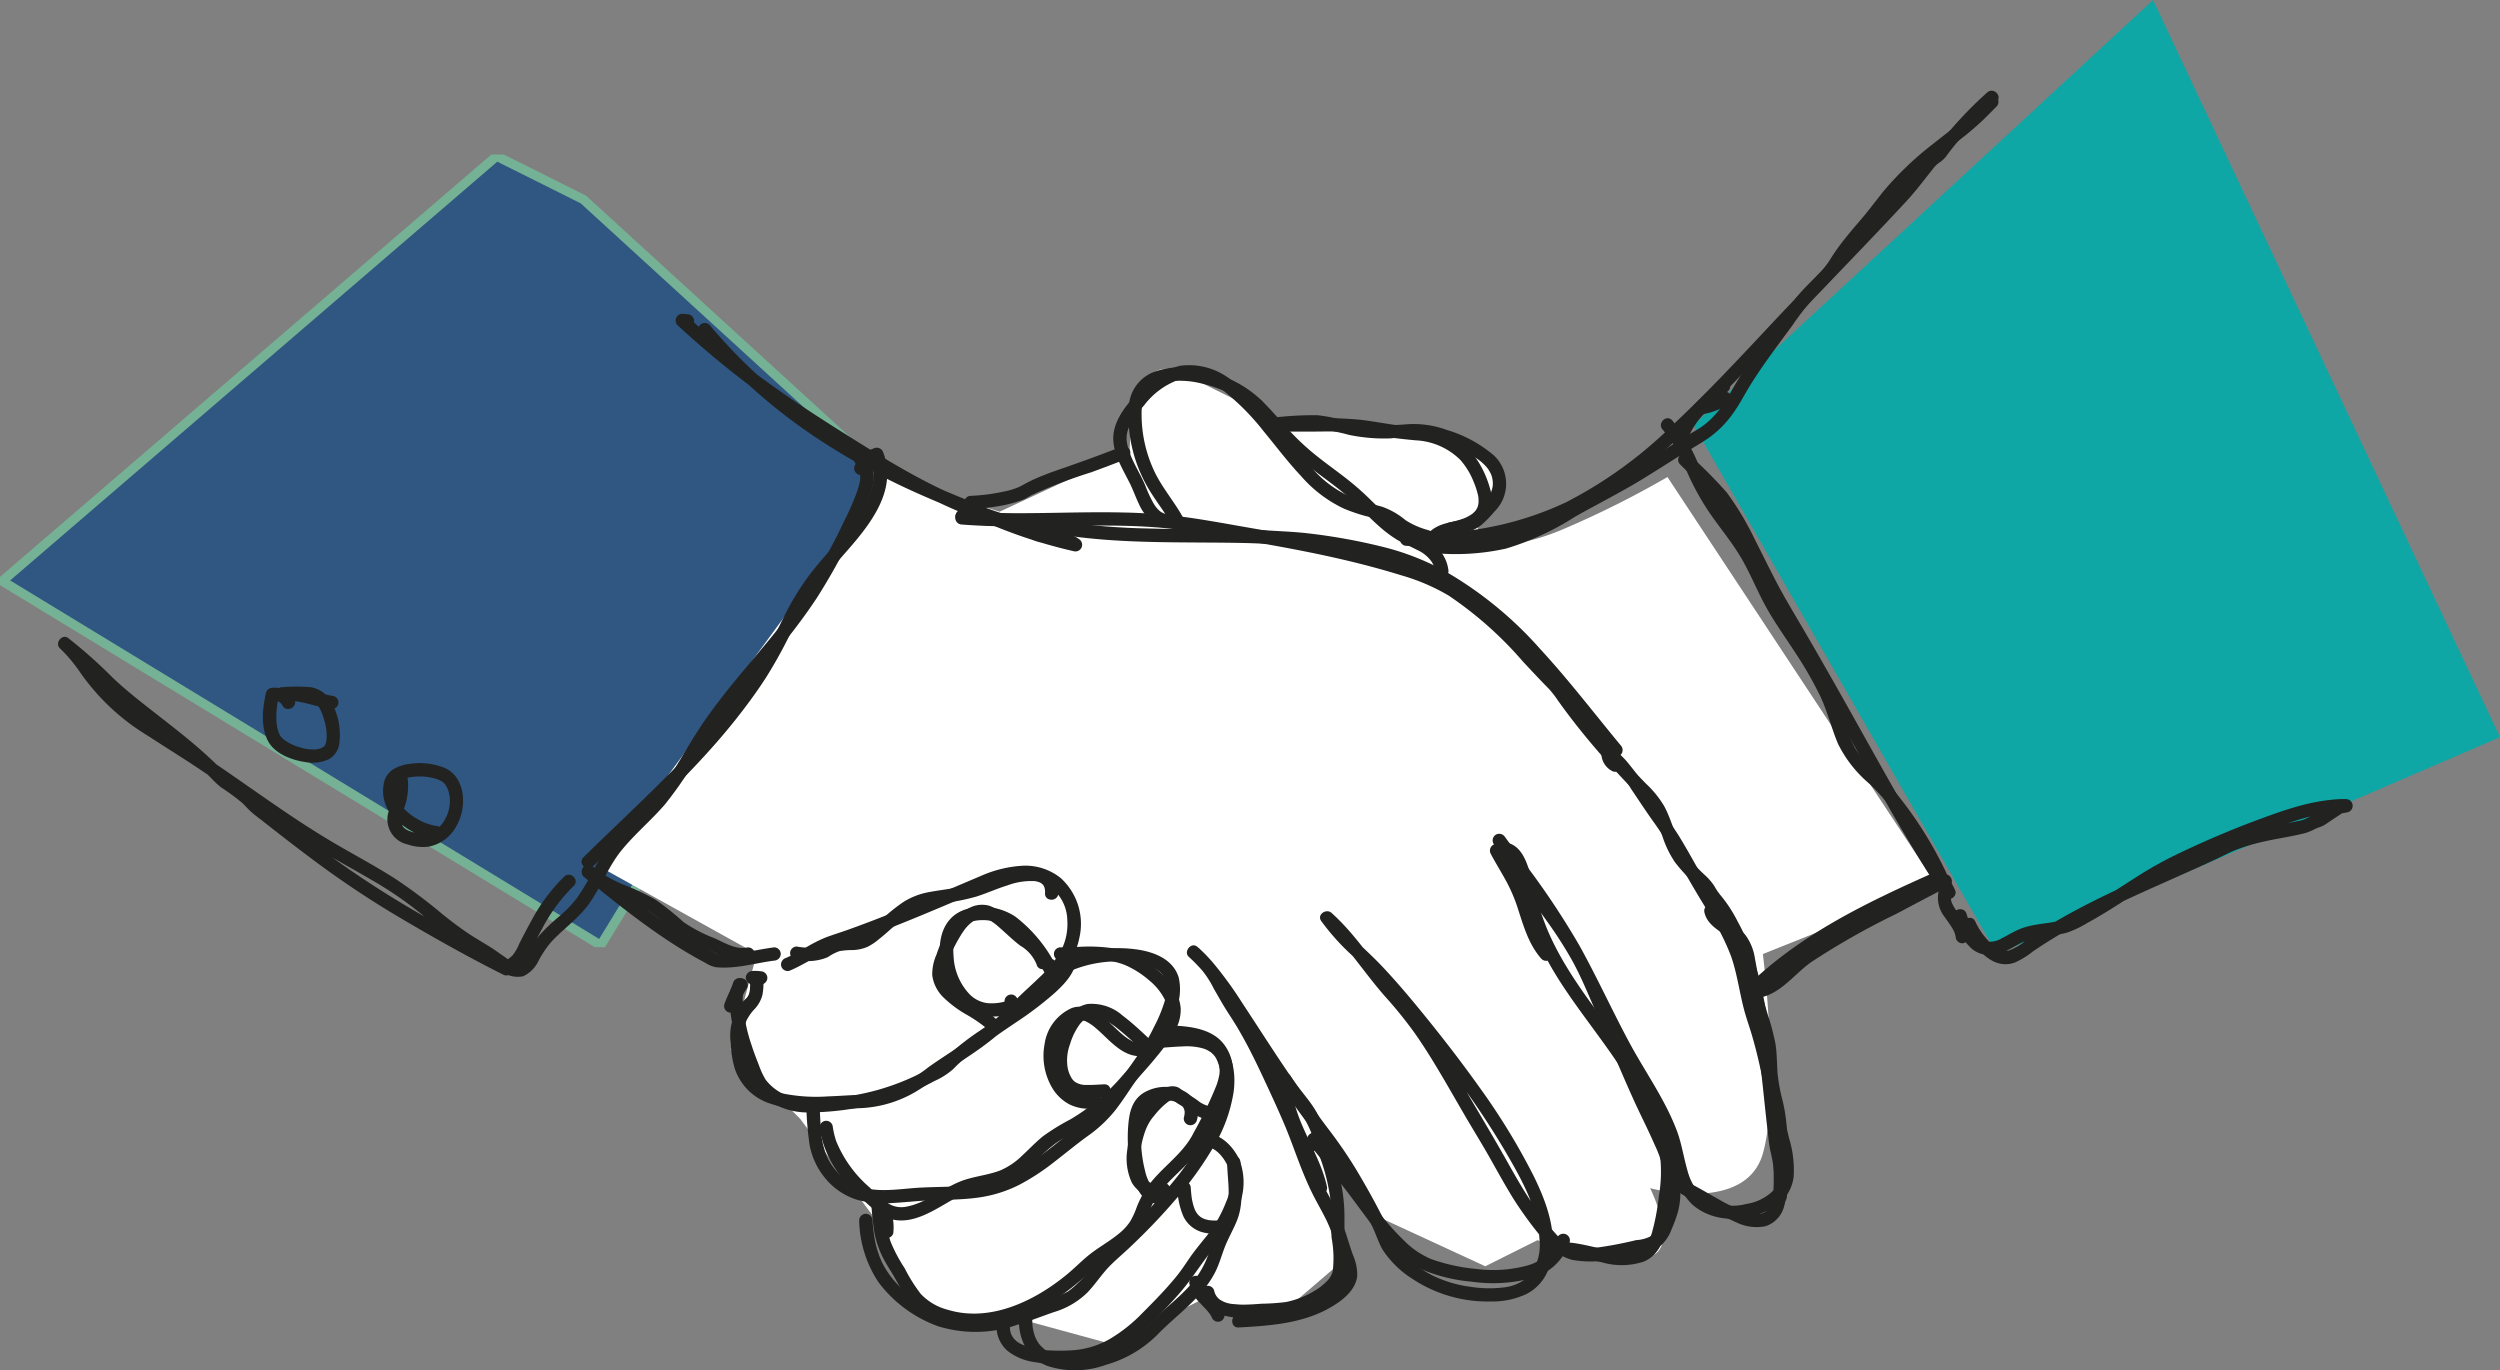 <svg xmlns="http://www.w3.org/2000/svg" xmlns:xlink="http://www.w3.org/1999/xlink" width="268.869" height="147.383" viewBox="0 0 268.869 147.383">
  <rect x="0" y="0" width="268.869" height="147.383" fill="#808080" stroke="none"/>
  <defs>
    <clipPath id="clip-path">
      <rect id="Rectangle_18" data-name="Rectangle 18" width="268.869" height="147.383" fill="none"/>
    </clipPath>
    <clipPath id="clip-path-3">
      <rect id="Rectangle_15" data-name="Rectangle 15" width="95.565" height="85.245" fill="#003f82"/>
    </clipPath>
    <clipPath id="clip-path-4">
      <rect id="Rectangle_16" data-name="Rectangle 16" width="86.744" height="102.601" fill="none"/>
    </clipPath>
  </defs>
  <g id="Group_8652" data-name="Group 8652" transform="translate(0)">
    <g id="Group_8622" data-name="Group 8622" transform="translate(0)" clip-path="url(#clip-path)">
      <g id="Group_8621" data-name="Group 8621">
        <g id="Group_8620" data-name="Group 8620" clip-path="url(#clip-path)">
          <g id="Group_8616" data-name="Group 8616" transform="translate(0 16.619)" style="mix-blend-mode: multiply;isolation: isolate">
            <g id="Group_8615" data-name="Group 8615" opacity="0.63">
              <g id="Group_8614" data-name="Group 8614" clip-path="url(#clip-path-3)">
                <path id="Path_123311" data-name="Path 123311" d="M63.341,63.393,95.987,93.24l-30.78,50.368L.848,104.433l53.166-45.7Z" transform="translate(-0.605 -58.559)" fill="#003f82"/>
                <path id="Path_123312" data-name="Path 123312" d="M63.341,63.393,95.987,93.24l-30.78,50.368L.848,104.433l53.166-45.7Z" transform="translate(-0.605 -58.559)" fill="#003f82" stroke="#6fcfa1" stroke-width="1"/>
              </g>
            </g>
          </g>
          <g id="Group_8619" data-name="Group 8619" transform="translate(182.125)" style="mix-blend-mode: multiply;isolation: isolate">
            <g id="Group_8618" data-name="Group 8618">
              <g id="Group_8617" data-name="Group 8617" clip-path="url(#clip-path-4)">
                <path id="Path_123313" data-name="Path 123313" d="M637.074,45.7l32.646,56.9,54.1-23.318L686.509,0Z" transform="translate(-637.074 0)" fill="#0fa6a6"/>
              </g>
            </g>
          </g>
          <path id="Path_123314" data-name="Path 123314" d="M256.754,150.368,268.88,154.1l13.991-6.529s0-11.193,5.6-8.395l11.193,5.6s14.924.933,17.722,1.865,6.529,1.866,3.731,6.529,1.866,5.6,8.395,2.8a102.673,102.673,0,0,0,11.193-5.6l28.915,43.838-18.655,7.462s1.865,14.924,0,21.453-12.126,3.731-12.126,3.731,3.731,7.462-.933,7.462-11.193-1.865-11.193-1.865l-5.6,2.8-12.125-5.6-3.731-4.664.933,9.327-6.529,5.6-9.327-.933-9.327,4.664-10.26-2.8s-11.193.933-12.126-2.8a42.3,42.3,0,0,0-2.8-7.462l-8.395-11.193-7.462-7.462,2.8-10.26-16.789-9.328Z" transform="translate(-161.373 -99.067)" fill="#fff"/>
          <path id="Path_123315" data-name="Path 123315" d="M281.289,366.69a4.355,4.355,0,0,1,.888.031.734.734,0,0,0,.715-.715.722.722,0,0,0-.209-.505l-.145-.112a.713.713,0,0,0-.361-.1,4.35,4.35,0,0,0-.888-.031.734.734,0,0,0-.715.715.723.723,0,0,0,.209.505.706.706,0,0,0,.505.209" transform="translate(-200.364 -260.833)" fill="#222221"/>
          <path id="Path_123316" data-name="Path 123316" d="M280.845,336.973c1.416-.581,2.67-1.454,4.053-2.1.722-.338,1.525-.541,2.277-.809q1.16-.412,2.312-.847c3.083-1.162,6.124-2.433,9.157-3.719,1.445-.612,2.884-1.333,4.382-1.8a8.878,8.878,0,0,1,3.993-.545,4.525,4.525,0,0,1,3.718,4.349,6.262,6.262,0,0,1-.552,3.051,11.251,11.251,0,0,1-2.46,3.139c-1.044,1.02-2.159,1.967-3.145,3.047a20.363,20.363,0,0,1-3.325,2.725,28.855,28.855,0,0,0-3.395,2.66,4.391,4.391,0,0,1-.683.637q-.5.306-1.005.592-.963.541-1.966,1.005a25.484,25.484,0,0,1-8.393,2.267c-.75.067-1.5.056-2.248.1a7.279,7.279,0,0,1-1.961-.049,5.323,5.323,0,0,1-3.314-2,8.535,8.535,0,0,1-.733-1.591c-.29-.722-.564-1.452-.8-2.193a17.577,17.577,0,0,1-.9-4.456,3.4,3.4,0,0,1,.007-.956c.076-.28.226-.548.309-.839a.715.715,0,0,0-1.378-.38c-.086.3-.24.58-.32.881a3.829,3.829,0,0,0-.053,1.164,17.087,17.087,0,0,0,.306,2.488,25.815,25.815,0,0,0,1.457,4.671A11.4,11.4,0,0,0,277,349.31a5.317,5.317,0,0,0,1.624,1.625,7.414,7.414,0,0,0,4.242,1.272,30.759,30.759,0,0,0,9.275-1.492,28.778,28.778,0,0,0,4.323-1.893,7.735,7.735,0,0,0,2-1.275,14.908,14.908,0,0,1,1.647-1.486c1.189-.938,2.468-1.757,3.663-2.688,1.234-.962,2.251-2.125,3.389-3.191,2.031-1.9,4.316-3.867,4.866-6.735a6.652,6.652,0,0,0-2-6.449A6.063,6.063,0,0,0,306,325.67a12.794,12.794,0,0,0-4.491,1.072c-3.155,1.337-6.3,2.694-9.484,3.964-1.6.64-3.214,1.257-4.837,1.84-.82.294-1.661.546-2.474.857a15.778,15.778,0,0,0-2.18,1.119,17.608,17.608,0,0,1-2.063,1.072.738.738,0,0,0-.5.879.719.719,0,0,0,.879.5" transform="translate(-195.952 -232.566)" fill="#222221"/>
          <path id="Path_123317" data-name="Path 123317" d="M303.346,373.749a33.229,33.229,0,0,0,.352,4.114,7.865,7.865,0,0,0,1.792,3.711,7.181,7.181,0,0,0,3.394,2.205,11.293,11.293,0,0,0,3.772.319c1.377-.073,2.746-.235,4.125-.288,1.624-.062,3.254-.058,4.869-.268a13.992,13.992,0,0,0,4.592-1.395,24.152,24.152,0,0,0,3.754-2.453c1.195-.918,2.353-1.883,3.573-2.768a14.387,14.387,0,0,0,2.949-2.734c.9-1.141,1.654-2.383,2.5-3.561a30.422,30.422,0,0,0,2.576-3.962,28.879,28.879,0,0,0,1.492-3.318,5.8,5.8,0,0,0,.315-3.464c-.572-2.007-2.674-2.8-4.546-3.059a14.8,14.8,0,0,0-6.039.426,7.605,7.605,0,0,0-4.549,2.961,4.089,4.089,0,0,0-.477,1.148c-.219.893,1.16,1.274,1.378.38.022-.089.045-.177.074-.264.01-.031.087-.234.06-.17s.071-.146.093-.188c.048-.089.1-.177.154-.262.044-.069.091-.136.14-.2-.083.112.053-.063.083-.1a4.723,4.723,0,0,1,.4-.411,2.788,2.788,0,0,1,.348-.285c.179-.128.364-.247.554-.358.166-.1.336-.187.508-.272.211-.1.359-.169.51-.229a12.935,12.935,0,0,1,5.328-.874q.344.012.686.041c.253.022.384.037.543.061a9.117,9.117,0,0,1,1.15.248c.185.053.367.115.547.182l.115.045c-.025-.01-.127-.057,0,0,.089.04.178.082.265.127a2.89,2.89,0,0,1,.907.694,2.849,2.849,0,0,1,.335,2.58,15.354,15.354,0,0,1-1.194,2.983,25.179,25.179,0,0,1-2.072,3.535c-.831,1.181-1.659,2.36-2.474,3.552a13.811,13.811,0,0,1-2.3,2.672c-1.042.908-2.213,1.681-3.3,2.539-2.162,1.711-4.411,3.54-7.1,4.326-2.812.821-5.821.547-8.711.787-2.249.186-4.765.567-6.808-.644a6.242,6.242,0,0,1-2.486-2.835,9.848,9.848,0,0,1-.65-3.375c-.038-.633-.063-1.266-.1-1.9-.057-.914-1.487-.92-1.429,0" transform="translate(-216.625 -254.721)" fill="#222221"/>
          <path id="Path_123318" data-name="Path 123318" d="M323.219,408.794a12.458,12.458,0,0,0,2.093,6.664,13.9,13.9,0,0,0,6.413,4.719,13.617,13.617,0,0,0,8.5-.163c1.338-.389,2.629-.912,3.945-1.367a8.645,8.645,0,0,0,3.588-2.095c.91-.948,1.608-2.08,2.548-3,.672-.658,1.394-1.269,2.077-1.917,1.62-1.538,3.181-3.141,4.64-4.833a38.6,38.6,0,0,0,4.233-5.8,16.344,16.344,0,0,0,2.242-6.082c.244-1.941-.046-4.255-1.76-5.462-1.414-1-3.355-.856-4.989-.74-.421.03-.841.063-1.262.087-.915.052-.921,1.482,0,1.429.823-.047,1.644-.129,2.468-.154a6.639,6.639,0,0,1,2.206.2c.085.025.168.053.251.083.041.014.082.03.122.047-.117-.049-.014,0,.008.006a3.99,3.99,0,0,1,.474.275c.128.086,0-.018.11.089.064.061.129.12.19.184.033.035.155.179.141.161,0,0,.1.156.142.22a5.022,5.022,0,0,1,.541,2.594,12.445,12.445,0,0,1-1.578,5.356,31.954,31.954,0,0,1-3.686,5.464,61.24,61.24,0,0,1-4.443,4.835,49.356,49.356,0,0,0-4.247,4.21,10.73,10.73,0,0,1-2.506,2.627,19.838,19.838,0,0,1-3.558,1.434,17.372,17.372,0,0,1-8,1.444,11.658,11.658,0,0,1-6.5-3.363,9.78,9.78,0,0,1-1.927-2.609,10.225,10.225,0,0,1-.869-2.932c-.085-.535-.135-1.075-.174-1.615a.732.732,0,0,0-.715-.715.721.721,0,0,0-.715.715" transform="translate(-230.817 -277.536)" fill="#222221"/>
          <path id="Path_123319" data-name="Path 123319" d="M374.944,446.606a3.5,3.5,0,0,0,1.111,3.094,6.03,6.03,0,0,0,3.035,1.251,14.081,14.081,0,0,0,7.627-.722,14.652,14.652,0,0,0,4.033-2.733,50.976,50.976,0,0,0,3.852-3.979c1.247-1.419,2.222-3.024,3.4-4.495a27.248,27.248,0,0,0,1.664-2.212,13.1,13.1,0,0,0,1.141-2.263,6.771,6.771,0,0,0,.232-5.354c-.675-1.488-2.123-2.954-3.873-2.864-.915.047-.921,1.477,0,1.429,1.166-.06,2.093,1.011,2.58,2.031a5.158,5.158,0,0,1-.152,3.942,13.875,13.875,0,0,1-2.369,3.99c-.55.688-1.112,1.37-1.606,2.1-.462.682-.913,1.358-1.438,1.995-1.115,1.352-2.351,2.615-3.59,3.853a16.62,16.62,0,0,1-3.465,2.763,9.284,9.284,0,0,1-4.04,1.233,21.032,21.032,0,0,1-2.778,0,6.936,6.936,0,0,1-2.919-.752,3.191,3.191,0,0,1-.32-.215c.107.083,0,0-.027-.027-.053-.05-.108-.1-.16-.15-.029-.029-.056-.061-.085-.09s-.055-.062-.081-.094c.048.063.047.062,0,0-.065-.1-.121-.195-.178-.3-.017-.029-.074-.158-.021-.033-.025-.06-.047-.123-.066-.184a2.606,2.606,0,0,1-.094-.4c.019.126,0-.03,0-.061,0-.088-.01-.176-.01-.265a4.368,4.368,0,0,1,.031-.488.719.719,0,0,0-.715-.715.732.732,0,0,0-.715.715" transform="translate(-267.737 -304.448)" fill="#222221"/>
          <path id="Path_123320" data-name="Path 123320" d="M430.943,155.649c-.846-2.2-2.527-3.925-3.575-6.017a14.323,14.323,0,0,1-1.475-6.589q0-.271.031-.54a.357.357,0,0,1,.014-.1c.016-.092.033-.184.054-.275a4.047,4.047,0,0,1,.128-.447c.014-.04.08-.207.056-.151s.06-.123.083-.166c.065-.124.141-.24.216-.358.087-.137-.03.025.046-.065.049-.059.1-.117.152-.173.085-.091.178-.173.27-.256.129-.117-.043.025.058-.047.062-.045.126-.088.19-.129a3.934,3.934,0,0,1,.355-.2c.053-.026.106-.051.16-.075.122-.056.018-.007-.007,0,.037-.015.074-.03.112-.043a5.823,5.823,0,0,1,.862-.238c.073-.014.146-.026.22-.038.125-.021-.079,0,.1-.013s.329-.032.495-.04a9.227,9.227,0,0,1,.958,0,9.864,9.864,0,0,1,1.9.282,14.521,14.521,0,0,1,1.965.608l.23.091c.137.055.019.006.119.05.147.065.293.131.438.2q.431.207.846.446c.247.144.489.3.721.464.055.039.109.079.163.119.1.075-.068-.061.055.044.2.172.4.341.595.52,1.81,1.666,3.262,3.674,5.108,5.306,1.81,1.6,3.878,2.878,5.676,4.486,1.676,1.5,3.148,3.284,5.09,4.461.692.419,1.445.72,2.16,1.1a3.8,3.8,0,0,1,1.621,1.342,3.025,3.025,0,0,1,.363,1.131.72.72,0,0,0,.879.5.733.733,0,0,0,.5-.879,4,4,0,0,0-1.3-2.425,9.165,9.165,0,0,0-2.183-1.314,11.753,11.753,0,0,1-2.364-1.416c-.936-.753-1.78-1.611-2.639-2.449a30.492,30.492,0,0,0-2.742-2.37c-.985-.756-1.995-1.479-2.963-2.256a26.309,26.309,0,0,1-2.828-2.619c-.871-.937-1.691-1.921-2.585-2.836a12.168,12.168,0,0,0-3.8-2.74,15.008,15.008,0,0,0-4.325-1.207,7.9,7.9,0,0,0-4.081.463,4.233,4.233,0,0,0-2.43,2.861,8.79,8.79,0,0,0-.121,2.846,15.487,15.487,0,0,0,2.246,6.991c.636,1.041,1.381,2.009,2.021,3.047a9.161,9.161,0,0,1,.78,1.494.736.736,0,0,0,.879.5.72.72,0,0,0,.5-.879" transform="translate(-303.116 -98.727)" fill="#222221"/>
          <path id="Path_123321" data-name="Path 123321" d="M527.306,83.064a38.418,38.418,0,0,0,8.7-.548,34.185,34.185,0,0,0,7.259-2.03,43.159,43.159,0,0,0,11.907-7.758c3.6-3.176,6.857-6.706,10.2-10.145,2.116-2.178,4.158-4.433,6.259-6.626s4.222-4.391,6.318-6.6q1.576-1.661,3.135-3.338c1.047-1.128,1.971-2.374,2.932-3.575a2.577,2.577,0,0,1,.612-.586,3.11,3.11,0,0,0,.813-.774q.589-.8,1.229-1.553c.851-1.008,1.763-1.963,2.71-2.881.464-.45.936-.891,1.412-1.329.678-.624-.335-1.633-1.011-1.011a43.533,43.533,0,0,0-5.417,5.841,2.034,2.034,0,0,1-.548.532,3.083,3.083,0,0,0-.722.638l-1.468,1.834c-.49.613-.972,1.225-1.505,1.8q-.769.829-1.543,1.654c-4.133,4.4-8.367,8.708-12.491,13.118-3.363,3.6-6.752,7.2-10.353,10.563a46.663,46.663,0,0,1-11.237,8.088,34.92,34.92,0,0,1-15.118,3.314c-.689,0-1.378-.019-2.067-.056-.919-.05-.916,1.38,0,1.429" transform="translate(-376.07 -24.361)" fill="#222221"/>
          <path id="Path_123322" data-name="Path 123322" d="M363.4,174.619a25.72,25.72,0,0,0,3.356-.382,14.606,14.606,0,0,0,1.624-.406,7.2,7.2,0,0,0,.768-.271c.3-.132.571-.318.86-.467a52.489,52.489,0,0,1,6.331-2.425q1.871-.681,3.724-1.41a.736.736,0,0,0,.5-.879.72.72,0,0,0-.879-.5q-3.18,1.248-6.412,2.358c-1.089.373-2.162.764-3.21,1.244-.5.23-.973.514-1.466.759a7.326,7.326,0,0,1-1.529.469,20.873,20.873,0,0,1-3.666.479c-.914.053-.921,1.483,0,1.429" transform="translate(-259.017 -119.861)" fill="#222221"/>
          <path id="Path_123323" data-name="Path 123323" d="M471.019,151.294a.715.715,0,0,0,0-1.429.715.715,0,0,0,0,1.429" transform="translate(-335.872 -107.022)" fill="#222221"/>
          <path id="Path_123324" data-name="Path 123324" d="M476.525,157.849c1.384-.082,2.759-.312,4.147-.316a21.4,21.4,0,0,1,4.2.71,18.5,18.5,0,0,0,4.508.379,17.907,17.907,0,0,1,4.143.015,14.987,14.987,0,0,1,2.842.982,12.828,12.828,0,0,1,2.377,1.246,5.163,5.163,0,0,1,.891.792,2.331,2.331,0,0,1,.3.4q.08.128.149.262a1.215,1.215,0,0,1,.1.21,2.7,2.7,0,0,1-.388,2.609,14.479,14.479,0,0,1-1.409,1.543,2.861,2.861,0,0,1-1.451.717c-1.255.294-2.549.394-3.481,1.4-.624.674.384,1.688,1.011,1.011.763-.825,1.97-.806,2.991-1.068a4.332,4.332,0,0,0,1.673-.807,11.79,11.79,0,0,0,1.364-1.4,4.192,4.192,0,0,0-.025-6.082,13.9,13.9,0,0,0-5.057-2.736,10.392,10.392,0,0,0-4.249-.616,25.067,25.067,0,0,1-4.543,0c-.885-.125-1.76-.313-2.632-.507a17.858,17.858,0,0,0-2.51-.464,36.762,36.762,0,0,0-4.942.289c-.914.054-.92,1.484,0,1.429" transform="translate(-339.806 -111.476)" fill="#222221"/>
          <path id="Path_123325" data-name="Path 123325" d="M360.013,193.083c2.828.4,5.7.458,8.516.926,1.5.249,2.982.512,4.49.686s3,.291,4.512.37c2.9.152,5.8.161,8.7.178,1.462.008,2.925.019,4.387.051,1.368.03,2.723.116,4.087.2.685.044,1.367.054,2.05.122q.993.1,1.982.24c1.434.206,2.859.471,4.275.778a31.894,31.894,0,0,1,6.782,2.108,36.012,36.012,0,0,1,10.52,7.865c3.106,3.211,5.847,6.746,8.666,10.2q.515.632,1.035,1.26a.72.72,0,0,0,1.011,0,.731.731,0,0,0,0-1.011c-2.864-3.458-5.591-7.035-8.637-10.338a40.84,40.84,0,0,0-10.394-8.473,27.624,27.624,0,0,0-6.459-2.515,63.34,63.34,0,0,0-8.334-1.5c-1.376-.151-2.765-.2-4.147-.29-1.416-.1-2.842-.1-4.262-.114-2.918-.035-5.838-.016-8.755-.1a72.952,72.952,0,0,1-8.9-.722c-1.485-.226-2.952-.52-4.446-.688-1.437-.162-2.88-.26-4.319-.4-.659-.062-1.318-.132-1.974-.225a.739.739,0,0,0-.879.5.72.72,0,0,0,.5.879" transform="translate(-256.721 -136.893)" fill="#222221"/>
          <path id="Path_123326" data-name="Path 123326" d="M492.935,282.212a.683.683,0,0,1-.4-.645l-1.075.617a11.865,11.865,0,0,1,2.86,3.245c.851,1.256,1.671,2.523,2.562,3.751a48.225,48.225,0,0,1,2.918,4.726c.887,1.575,1.8,3.127,2.756,4.66a24.55,24.55,0,0,1,2.5,4.839c.628,1.8.878,3.71,1.347,5.553.238.936.566,1.842.844,2.766s.515,1.84.734,2.77c.447,1.9.8,3.822,1.212,5.731.333,1.561.784,3.1,1.069,4.673a4.69,4.69,0,0,1-.291,3.279,5.17,5.17,0,0,1-3.281,1.86,5.678,5.678,0,0,1-3.952-.376,4.422,4.422,0,0,1-1.533-1.316,6.337,6.337,0,0,1-.835-1.882c-.427-1.461-.634-2.966-1.181-4.393-1.29-3.367-3.422-6.3-5.115-9.464-1.831-3.421-3.442-6.955-5.324-10.349a85.341,85.341,0,0,0-6.352-9.442q-.832-1.118-1.657-2.242a.736.736,0,0,0-.978-.256.725.725,0,0,0-.256.978c1.667,2.917,3.766,5.549,5.708,8.282a45.294,45.294,0,0,1,2.71,4.211c.88,1.583,1.584,3.262,2.3,4.923,1.493,3.457,2.9,6.952,4.465,10.378.694,1.518,1.457,3,2.125,4.535a14.716,14.716,0,0,1,1.323,4.562,7.979,7.979,0,0,1-.715,3.873c-.108.253-.225.5-.356.745-.061.111-.124.22-.195.325-.119.176.144-.129-.065.081a1.982,1.982,0,0,1-.212.2,3.866,3.866,0,0,1-1.752.517,40.673,40.673,0,0,1-4.827.882,5.686,5.686,0,0,1-2.243-.3,3.545,3.545,0,0,1-1.264-.922,28.241,28.241,0,0,1-2.784-3.534c-.974-1.434-1.832-2.943-2.681-4.455-1.67-2.975-3.438-5.894-5.15-8.846a60.23,60.23,0,0,0-5.652-8.473c-1.077-1.292-2.216-2.52-3.251-3.849s-2.042-2.68-3.164-3.937a23.194,23.194,0,0,0-1.732-1.753c-.57-.517-1.608.165-1.122.866a25,25,0,0,0,3.4,3.776c1.262,1.2,2.477,2.435,3.633,3.742,2.4,2.708,4.643,5.558,6.819,8.445a88.659,88.659,0,0,1,6,8.9c1.645,2.839,3.455,6,3.621,9.354a5.413,5.413,0,0,1-1.015,3.859,4.7,4.7,0,0,1-2.881,1.337,12.774,12.774,0,0,1-3.537-.074,13.115,13.115,0,0,1-4.222-1.294A12.769,12.769,0,0,1,469.37,335a5.691,5.691,0,0,1-1-1.759q-.5-1.221-1.106-2.391c-.811-1.569-1.692-3.116-2.6-4.633a50.041,50.041,0,0,0-3.032-4.389c-2.244-2.989-4.351-6.054-6.391-9.186q-1.439-2.209-2.883-4.415a40.787,40.787,0,0,0-2.974-4.078,17.845,17.845,0,0,0-1.633-1.691l-.866,1.123a10.672,10.672,0,0,1,2.556,3.337c.377.643.737,1.3,1.124,1.933.444.729.929,1.432,1.365,2.166.979,1.645,1.837,3.358,2.648,5.091.824,1.76,1.652,3.529,2.412,5.317.746,1.756,1.346,3.57,2.07,5.334.37.9.766,1.793,1.221,2.656.413.784.853,1.553,1.242,2.35a13.444,13.444,0,0,1,.907,2.45c.193.723.492,1.412.726,2.122a5.855,5.855,0,0,1,.258.967,1.2,1.2,0,0,1-.079.714,3.579,3.579,0,0,1-1.077,1.252,10.636,10.636,0,0,1-4.04,1.877,29.871,29.871,0,0,1-6.128.745c-.915.05-.921,1.479,0,1.429,3.473-.189,7.085-.438,10.129-2.3,1.187-.726,2.477-1.777,2.629-3.258a5.268,5.268,0,0,0-.454-2.217c-.277-.777-.517-1.551-.76-2.338a35.219,35.219,0,0,0-2.415-5.095c-.883-1.788-1.525-3.681-2.239-5.54-.729-1.9-1.591-3.738-2.432-5.588-.827-1.819-1.676-3.631-2.638-5.383-.945-1.72-2.045-3.346-3.026-5.045a12.883,12.883,0,0,0-3.28-4.213c-.657-.475-1.465.583-.866,1.123,2.5,2.255,4.227,5.246,6.055,8.037,2.114,3.23,4.192,6.483,6.5,9.579,1.09,1.46,2.209,2.9,3.222,4.415s1.894,3.137,2.785,4.734c.433.776.852,1.561,1.23,2.365.365.774.621,1.61,1.043,2.354a10.566,10.566,0,0,0,3.22,3.15,14.663,14.663,0,0,0,8.44,2.425,8.581,8.581,0,0,0,3.794-.794,4.926,4.926,0,0,0,2.467-2.9c1.108-3.346-.27-7-1.768-9.993a71.056,71.056,0,0,0-5.742-9.361c-2.147-3.013-4.429-5.94-6.783-8.794-1.2-1.454-2.431-2.886-3.728-4.255-1.182-1.247-2.485-2.37-3.67-3.614a16.244,16.244,0,0,1-1.607-1.938l-1.122.866c2.587,2.344,4.442,5.328,6.732,7.937a46.417,46.417,0,0,1,3.23,3.993c1,1.424,1.91,2.9,2.8,4.4s1.738,3,2.615,4.5,1.807,3,2.667,4.52c.873,1.548,1.725,3.11,2.673,4.615a41.806,41.806,0,0,0,3.049,4.128,5.732,5.732,0,0,0,3.091,2.21,11.184,11.184,0,0,0,5.459-.369,20.817,20.817,0,0,1,2.179-.434,4.1,4.1,0,0,0,2.029-.83,4.205,4.205,0,0,0,1.031-1.592,14.665,14.665,0,0,0,.686-1.85c.932-3.286-.595-6.712-1.986-9.628-1.606-3.365-3.087-6.776-4.536-10.211a64.924,64.924,0,0,0-4.769-9.953c-1.856-2.9-4.048-5.563-5.946-8.434-.471-.712-.922-1.438-1.345-2.179l-1.234.722c2.307,3.159,4.74,6.239,6.787,9.579,2.093,3.417,3.768,7.069,5.593,10.631q1.285,2.509,2.732,4.921a51.982,51.982,0,0,1,2.7,4.862,15.693,15.693,0,0,1,.9,2.376c.206.742.352,1.5.53,2.247a7.689,7.689,0,0,0,2.1,4.156c2.389,2.136,6.066,1.936,8.72.385a4.422,4.422,0,0,0,2.226-3.363A11.577,11.577,0,0,0,511.3,323c-.921-3.781-1.507-7.654-2.6-11.391-.278-.948-.621-1.874-.871-2.83s-.447-1.938-.657-2.91a24.292,24.292,0,0,0-.72-2.78,19.5,19.5,0,0,0-1.162-2.658c-.876-1.682-1.956-3.243-2.913-4.878s-1.846-3.318-2.837-4.937c-.9-1.464-1.951-2.812-2.893-4.245a33.968,33.968,0,0,0-2.819-3.938,9.079,9.079,0,0,0-1.648-1.478.72.72,0,0,0-1.075.617,2.141,2.141,0,0,0,1.11,1.879c.787.481,1.506-.755.722-1.234" transform="translate(-318.881 -200.555)" fill="#222221"/>
          <path id="Path_123327" data-name="Path 123327" d="M656.378,342.153c2.843.285,4.565-2.37,6.595-3.82a79.532,79.532,0,0,1,9.142-5.191c1.886-1,3.773-2,5.671-2.979.817-.423.1-1.656-.722-1.235q-4.806,2.482-9.58,5.031c-1.492.8-2.969,1.626-4.381,2.559a28.546,28.546,0,0,0-3.209,2.612,4.743,4.743,0,0,1-3.516,1.594.72.72,0,0,0-.715.715.731.731,0,0,0,.715.715" transform="translate(-468.224 -234.832)" fill="#222221"/>
          <path id="Path_123328" data-name="Path 123328" d="M447.469,480.876a4,4,0,0,0,1.194,2.084c.253.272.518.534.76.816l.088.1.029.035q.071.09-.028-.038c0,.045.118.163.144.2a2.939,2.939,0,0,1,.262.483.716.716,0,0,0,.978.256.738.738,0,0,0,.256-.978,6.429,6.429,0,0,0-1.383-1.789c-.122-.129-.243-.26-.358-.395-.022-.026-.126-.19-.159-.194q.1.127.03.037l-.027-.037q-.039-.054-.076-.111c-.049-.074-.1-.15-.138-.228q-.032-.058-.061-.117l-.028-.06q-.033-.075.029.069c.01-.052-.068-.2-.083-.252a2.232,2.232,0,0,1-.052-.266.716.716,0,0,0-.879-.5.738.738,0,0,0-.5.879" transform="translate(-319.54 -342.758)" fill="#222221"/>
          <path id="Path_123329" data-name="Path 123329" d="M364.665,347.414l.063.476,1.332-.361a15.463,15.463,0,0,0-4.391-5.329,6.373,6.373,0,0,0-5.308-.8c-4.1,1.29-3.133,7.247-.941,9.827a4.845,4.845,0,0,0,2.541,1.591,6.272,6.272,0,0,0,3.354-.233.707.707,0,0,0,.5-.5l.091-.609a.738.738,0,0,0-.5-.879.72.72,0,0,0-.879.5q-.046.3-.091.609l.5-.5a5.4,5.4,0,0,1-2.3.291,3.294,3.294,0,0,1-1.832-.887,6.322,6.322,0,0,1-1.78-4.1c-.128-1.441.08-3.073,1.468-3.645a4.926,4.926,0,0,1,4.112.349c1.891,1.132,3.168,3.165,4.22,5.04.323.576,1.429.368,1.332-.361l-.063-.476a.738.738,0,0,0-.715-.715c-.346,0-.766.329-.715.715" transform="translate(-252.465 -243.615)" fill="#222221"/>
          <path id="Path_123330" data-name="Path 123330" d="M407.211,381.783c-1.1-1-2.15-2.051-3.345-2.941a5.034,5.034,0,0,0-3.807-1.268c-1.671.318-2.535,2.028-3.089,3.463-.7,1.808-.878,4.119.486,5.68,1.1,1.26,2.914.982,4.4.923.917-.036.921-1.466,0-1.429-.634.025-1.27.086-1.906.066a2.1,2.1,0,0,1-1.242-.335c.1.073-.082-.07-.082-.071-.037-.034-.073-.07-.107-.107a1.259,1.259,0,0,1-.2-.28,3.35,3.35,0,0,1-.382-1.009,4.924,4.924,0,0,1,.245-2.576,7.036,7.036,0,0,1,1.052-2.153,2.878,2.878,0,0,1,.531-.516,1.357,1.357,0,0,1,.611-.262c.136-.032.046-.012.012-.008a1.879,1.879,0,0,1,.2-.014,2.451,2.451,0,0,1,.345.015c-.117-.013.179.039.231.052a3.922,3.922,0,0,1,.426.136,5.837,5.837,0,0,1,.655.329,9.377,9.377,0,0,1,.791.521,40.742,40.742,0,0,1,3.164,2.8c.682.615,1.7-.393,1.011-1.011" transform="translate(-283.104 -269.595)" fill="#222221"/>
          <path id="Path_123331" data-name="Path 123331" d="M432.7,410.779a2.885,2.885,0,0,1-1.156-.577,9.134,9.134,0,0,0-1.214-.756c-.329-.162-.6-.535-.988-.7a1.62,1.62,0,0,0-1.33.1,6.1,6.1,0,0,0-1.9,1.6A8.858,8.858,0,0,0,425,411.919a9.463,9.463,0,0,0-1.059,3.526,6.188,6.188,0,0,0,.482,3.565,3.11,3.11,0,0,0,3.626,1.418c.9-.192.519-1.571-.38-1.378a2.359,2.359,0,0,1-.736.072c-.063,0-.126-.007-.188-.012.174.016-.018,0-.047-.01a2.588,2.588,0,0,1-.377-.111c.174.069-.093-.059-.138-.084s-.073-.048-.109-.073c.149.1.011.009-.017-.018-.075-.073-.148-.145-.216-.224-.116-.133.081.126-.016-.023-.039-.06-.078-.12-.114-.182a2.871,2.871,0,0,1-.147-.3c.069.16-.049-.154-.065-.206a4.535,4.535,0,0,1-.154-.711c.023.172,0-.039,0-.062,0-.064-.011-.128-.015-.192q-.013-.2-.014-.393c0-.269.009-.539.033-.807a5.119,5.119,0,0,1,.095-.691q.079-.432.2-.856.095-.344.216-.681.063-.175.134-.346c-.065.155.013-.027.023-.049.033-.07.065-.14.1-.209a4.967,4.967,0,0,1,.291-.513,4.005,4.005,0,0,1,.4-.524,8.29,8.29,0,0,1,1.456-1.477c.068-.049.138-.1.21-.139.025-.015.262-.139.171-.1.063-.026.136-.035.2-.062-.086.037,0,.026-.046-.013a4.032,4.032,0,0,0,.919.664c.9.428,1.6,1.264,2.62,1.438a.736.736,0,0,0,.879-.5.721.721,0,0,0-.5-.879" transform="translate(-302.699 -291.825)" fill="#222221"/>
          <path id="Path_123332" data-name="Path 123332" d="M442.927,445.239a8.307,8.307,0,0,0,.641,3.013,3.219,3.219,0,0,0,2.045,1.714,5.534,5.534,0,0,0,1.9.15.715.715,0,0,0,0-1.429,6.658,6.658,0,0,1-.806.015c-.111-.005-.221-.019-.332-.027-.047,0,.143.025,0,0-.061-.011-.122-.022-.183-.035-.094-.021-.187-.045-.278-.074-.047-.015-.093-.032-.14-.048-.149-.052.1.052,0,0-.083-.041-.166-.08-.246-.128-.033-.02-.066-.04-.1-.061l-.047-.032c-.1-.065.016,0,.038.033a1.263,1.263,0,0,0-.183-.161c-.063-.061-.116-.131-.177-.193s.09.128.042.056c-.01-.016-.023-.03-.033-.046-.021-.031-.044-.063-.064-.095a2.864,2.864,0,0,1-.146-.252c-.018-.035-.036-.071-.053-.107-.08-.168.009,0,0,0,.005,0-.093-.247-.1-.274a5.6,5.6,0,0,1-.162-.6c-.025-.116-.047-.232-.066-.349-.011-.065-.021-.129-.03-.194-.025-.168.01.092,0-.034q-.049-.422-.079-.845a.715.715,0,1,0-1.429,0" transform="translate(-316.303 -317.444)" fill="#222221"/>
          <path id="Path_123333" data-name="Path 123333" d="M360.031,193.75c4.6.357,9.214.154,13.822.117,2.33-.019,4.662.009,6.986.178,2.283.167,4.523.543,6.778.926,4.39.744,8.785,1.481,13.126,2.482,2.218.511,4.42,1.091,6.594,1.764a21.886,21.886,0,0,1,5.081,2.176,40.279,40.279,0,0,1,8.021,7.134c.624.665,1.246,1.333,1.876,1.992q.434.454.874.9a10.054,10.054,0,0,1,.983,1.266c1.226,1.719,2.534,3.38,3.9,4.987,1.424,1.672,2.917,3.284,4.451,4.855a9.963,9.963,0,0,1,1.9,2.346,23.1,23.1,0,0,1,1.035,2.565,11.11,11.11,0,0,0,1.294,2.63,18.27,18.27,0,0,0,2.049,2.235,6.968,6.968,0,0,1,.9.947c.281.416.513.85.832,1.245a18.008,18.008,0,0,1,1.669,2.561c2.115,3.789,2.865,8.239,3.451,12.491.3,2.176.518,4.362.75,6.545.12,1.131.242,2.262.378,3.392a14.206,14.206,0,0,0,.23,1.605c.134.561.249,1.129.326,1.7a12.811,12.811,0,0,1,.019,3.263.719.719,0,0,0,.715.715.732.732,0,0,0,.715-.715,13.559,13.559,0,0,0-.048-3.48c-.149-1.095-.417-2.158-.548-3.256-.27-2.268-.488-4.541-.744-6.811-.25-2.221-.536-4.44-.941-6.639a37.766,37.766,0,0,0-1.686-6.581,22.324,22.324,0,0,0-1.308-2.815,15.089,15.089,0,0,0-1.782-2.764,6.528,6.528,0,0,1-.73-1.058,6.1,6.1,0,0,0-.981-1.154,19.606,19.606,0,0,1-2.028-2.148c-1.158-1.59-1.468-3.609-2.4-5.32a10.858,10.858,0,0,0-1.941-2.394q-1.191-1.216-2.345-2.467c-1.468-1.6-2.882-3.241-4.218-4.949q-.987-1.262-1.91-2.575a8.574,8.574,0,0,0-.886-1.139q-.511-.518-1.012-1.044a75.021,75.021,0,0,0-7.821-7.674,21.826,21.826,0,0,0-4.682-2.864,43.764,43.764,0,0,0-6.122-1.967c-4.376-1.178-8.831-2.017-13.293-2.788-2.27-.392-4.54-.82-6.82-1.149a59.377,59.377,0,0,0-7.115-.559c-4.655-.107-9.31.168-13.965.04q-1.718-.047-3.431-.177c-.917-.071-.913,1.358,0,1.429" transform="translate(-256.616 -137.339)" fill="#222221"/>
          <path id="Path_123334" data-name="Path 123334" d="M276.964,359.968c0,.282.006.564-.013.845a2.078,2.078,0,0,1-.082.55c-.019.069-.041.136-.064.2-.035.1.053-.107.007-.017-.012.023-.022.048-.036.071-.035.059-.07.117-.106.175-.1.154.04-.033-.059.079a5.509,5.509,0,0,0-1.726,4.893,10.478,10.478,0,0,0,.43,2.739,5.914,5.914,0,0,0,3.515,3.655,13.513,13.513,0,0,0,5.06.792c1.641.007,3.279-.131,4.918-.2a12.792,12.792,0,0,0,6.481-2.088c1.1-.7,2.142-1.5,3.235-2.217,1.143-.75,2.3-1.481,3.4-2.288.5-.369,1.005-.75,1.483-1.154.122-.1-.111.079-.009.007.047-.033.091-.068.138-.1q.157-.115.318-.226c.557-.39,1.124-.765,1.686-1.148a37.8,37.8,0,0,0,4.109-3.113c1.033-.933,2.224-2.129,2.377-3.586a2.235,2.235,0,0,0-.079-.864.715.715,0,0,0-1.378.38c.017.06.027.122.044.181-.035-.121,0-.091,0,.018,0,.055,0,.11,0,.165,0,.032-.006.064-.008.1,0-.044.031-.135,0-.045-.037.122-.066.248-.1.37-.049.155.034-.058-.022.056-.034.068-.066.137-.1.2a5.833,5.833,0,0,1-1.176,1.484,26.177,26.177,0,0,1-3.715,2.963c-1.033.717-2.118,1.375-3.1,2.161-2,1.6-4.2,2.883-6.284,4.36a14.324,14.324,0,0,1-5.782,2.8,22.165,22.165,0,0,1-2.67.2c-.781.042-1.562.091-2.343.119a18.12,18.12,0,0,1-4.837-.313,6.254,6.254,0,0,1-2.022-.808,4.106,4.106,0,0,1-1.4-1.447,5.89,5.89,0,0,1-.644-2.108,9.653,9.653,0,0,1-.033-2.742,4.1,4.1,0,0,1,.139-.587c.01-.032.095-.238.044-.129a3.431,3.431,0,0,1,.165-.3,5.1,5.1,0,0,1,.624-.862,3.481,3.481,0,0,0,.947-1.658,7.721,7.721,0,0,0,.1-1.574.715.715,0,0,0-1.429,0" transform="translate(-196.289 -254.57)" fill="#222221"/>
          <path id="Path_123335" data-name="Path 123335" d="M297.953,336.308a5.472,5.472,0,0,0,3.342-.282,5.159,5.159,0,0,1,1.266-.65,7.855,7.855,0,0,1,1.4-.11,4.455,4.455,0,0,0,1.6-.348,6.283,6.283,0,0,0,1.254-.844c.714-.558,1.369-1.185,2.055-1.776a9.269,9.269,0,0,1,2.093-1.423,10.848,10.848,0,0,1,3.021-.7,21.225,21.225,0,0,0,3.329-.678c1.117-.357,2.187-.85,3.311-1.193a7.293,7.293,0,0,1,2.948-.454,2.554,2.554,0,0,1,.523.142,1.136,1.136,0,0,1,.32.229.908.908,0,0,1,.167.282,1.747,1.747,0,0,1,.071.656c-.031.92,1.4.919,1.429,0a2.516,2.516,0,0,0-1.117-2.315,3.83,3.83,0,0,0-2.42-.413,15.088,15.088,0,0,0-3.434.875,25.8,25.8,0,0,1-3.452,1.143c-1.178.248-2.378.368-3.56.595a7.677,7.677,0,0,0-2.786,1.122,19.345,19.345,0,0,0-2.214,1.8c-.345.309-.692.616-1.051.909a5.039,5.039,0,0,1-1.154.791,4.7,4.7,0,0,1-1.617.2,4.437,4.437,0,0,0-1.875.432,4.987,4.987,0,0,1-1.356.691,7.985,7.985,0,0,1-2.094-.107.72.72,0,0,0-.715.715.731.731,0,0,0,.715.715" transform="translate(-212.264 -233.086)" fill="#222221"/>
          <path id="Path_123336" data-name="Path 123336" d="M273.8,371.215q.105-.294.226-.582l-.072.171a11.032,11.032,0,0,1,.894-1.691.72.72,0,0,0-.256-.978.73.73,0,0,0-.978.256,11.836,11.836,0,0,0-1.192,2.444.718.718,0,0,0,.5.879.733.733,0,0,0,.879-.5" transform="translate(-194.522 -262.828)" fill="#222221"/>
          <path id="Path_123337" data-name="Path 123337" d="M308.364,375.772a11.261,11.261,0,0,0,3.145,6.044,30.2,30.2,0,0,0,2.412,2.364,5.479,5.479,0,0,0,2.272,1.3c2.258.517,4.462-1,6.318-2.053a9.615,9.615,0,0,1,1.857-.846c.629-.2,1.275-.334,1.918-.479a9.654,9.654,0,0,0,3.438-1.337c1.782-1.224,3.047-3.063,4.982-4.076a24.286,24.286,0,0,0,6.143-4.486c.667-.683,1.286-1.415,1.923-2.126.671-.748,1.336-1.5,1.965-2.287a18.15,18.15,0,0,0,1.738-2.47,4.537,4.537,0,0,0,.711-2.533c-.171-2.221-2.058-3.976-3.817-5.117a8.857,8.857,0,0,0-3.087-1.3,17.77,17.77,0,0,0-4.052-.211c-.664.021-1.329.048-1.993.05a.715.715,0,0,0,0,1.429c2.383-.006,5.022-.45,7.256.611a10.106,10.106,0,0,1,2.324,1.533,6.311,6.311,0,0,1,1.722,2.185,2.614,2.614,0,0,1,.221,1.217,2.058,2.058,0,0,1-.079.416c-.022.076-.047.152-.073.226-.016.045-.033.089-.05.133a.3.3,0,0,1-.029.068,11.979,11.979,0,0,1-1.4,2.237c-1.043,1.383-2.243,2.634-3.38,3.937a22.149,22.149,0,0,1-5.45,4.522,23.239,23.239,0,0,0-2.92,1.8c-.789.638-1.484,1.379-2.228,2.066a7.66,7.66,0,0,1-2.38,1.616c-1.181.452-2.453.593-3.659.96-2.31.7-4.166,2.584-6.585,2.961a2.616,2.616,0,0,1-1.759-.353,10.822,10.822,0,0,1-2.023-1.727,13.092,13.092,0,0,1-3.624-5.021,9.852,9.852,0,0,1-.374-1.635.719.719,0,0,0-.879-.5.733.733,0,0,0-.5.879" transform="translate(-220.202 -254.326)" fill="#222221"/>
          <path id="Path_123338" data-name="Path 123338" d="M330.092,408.118a5.717,5.717,0,0,0-1.053-4c-.349-.572-1.384-.376-1.332.361a33.671,33.671,0,0,0,.34,3.488,10.244,10.244,0,0,0,1.1,3.083c.3.563.661,1.092.982,1.644.3.516.579,1.043.888,1.554a7.074,7.074,0,0,0,2.474,2.605c4.682,2.659,10.3.956,14.443-1.9a26.188,26.188,0,0,0,2.936-2.348,16.928,16.928,0,0,1,1.39-1.225c.519-.384,1.059-.736,1.593-1.1a9.783,9.783,0,0,0,2.925-2.683c.661-1.041.9-2.279,1.575-3.318,1.288-1.995,3.381-3.31,4.712-5.28a27.073,27.073,0,0,0,1.4-2.586c.521-.991,1.028-1.989,1.457-3.023a7.278,7.278,0,0,0,.7-2.786,4.742,4.742,0,0,0-1.044-2.913c-1.191-1.455-3.222-1.786-4.99-1.891-.443-.026-.887-.037-1.331-.045a.715.715,0,0,0,0,1.429c1.61.028,3.331.036,4.65.9a2.865,2.865,0,0,1,1.173,1.738,3.175,3.175,0,0,1,.087,1.2c.015-.111-.024.122-.029.151q-.032.16-.072.319c-.057.227-.126.451-.2.672a43.953,43.953,0,0,1-2.478,5.153c-.991,2-2.84,3.3-4.282,4.953a10.185,10.185,0,0,0-1.852,3.089,8.661,8.661,0,0,1-.672,1.463,5.675,5.675,0,0,1-1.234,1.337c-.91.756-1.951,1.339-2.9,2.05s-1.781,1.6-2.707,2.356c-3.469,2.852-8.252,5.164-12.8,3.774a6.1,6.1,0,0,1-2.892-1.7,17.189,17.189,0,0,1-1.737-2.776,16.183,16.183,0,0,1-1.524-2.887,11.379,11.379,0,0,1-.52-2.774c-.048-.578-.084-1.157-.125-1.736l-1.332.361a4.37,4.37,0,0,1,.909,2.9.735.735,0,0,0,.5.879.721.721,0,0,0,.879-.5" transform="translate(-234.022 -275.48)" fill="#222221"/>
          <path id="Path_123339" data-name="Path 123339" d="M383.343,452.267a5.96,5.96,0,0,0,.791,3.292,4.734,4.734,0,0,0,2.307,1.852,9.691,9.691,0,0,0,6.228-.128,12.739,12.739,0,0,0,5.5-3.188c2.143-2.231,4.865-3.988,6.291-6.821.442-.879.68-1.811,1.04-2.719.378-.953.9-1.84,1.284-2.793.815-2.045.387-4.156.374-6.286a.715.715,0,0,0-1.429,0c.01,1.727.417,3.549-.089,5.238a15.973,15.973,0,0,1-1.014,2.319,23.662,23.662,0,0,0-.938,2.43,10.083,10.083,0,0,1-2.218,3.555c-1,1.059-2.137,1.978-3.2,2.972-.493.461-.949.958-1.437,1.423a6.825,6.825,0,0,1-.962.78,12.205,12.205,0,0,1-1.265.762,12.486,12.486,0,0,1-1.3.6,13.626,13.626,0,0,1-2.944.788.356.356,0,0,1-.084.011l-.2.023q-.169.017-.339.029c-.244.017-.489.025-.734.023s-.474-.013-.711-.036l-.126-.013c-.209-.022.147.025-.059-.007-.122-.019-.244-.04-.365-.065a5.626,5.626,0,0,1-.694-.191c-.055-.019-.11-.04-.165-.061-.182-.068.132.063-.044-.017-.1-.047-.208-.1-.309-.152s-.2-.113-.293-.175c-.047-.031-.093-.064-.14-.1-.116-.08.081.077-.057-.043a4.619,4.619,0,0,1-.5-.5c-.085-.1-.011-.012,0,.009q-.07-.094-.134-.192-.1-.15-.182-.309-.036-.067-.069-.136c-.013-.028-.1-.23-.041-.086-.048-.12-.091-.242-.128-.366a4.9,4.9,0,0,1-.208-1.723.715.715,0,0,0-1.429,0" transform="translate(-273.753 -310.491)" fill="#222221"/>
          <path id="Path_123340" data-name="Path 123340" d="M451.89,427.432c.61,2.423,3.286,2.651,5.369,2.547.974-.049,1.941-.138,2.916-.16a9.233,9.233,0,0,0,3.529-.931,7.919,7.919,0,0,0,3.05-2.247,4.958,4.958,0,0,0,.732-3.589c-.05-.661-.133-1.319-.178-1.98-.051-.755-.014-1.516-.03-2.273a18.771,18.771,0,0,0-.846-5.178c-.3-.973-.642-1.932-.989-2.889a20.163,20.163,0,0,0-1.087-2.714c-.781-1.452-2-2.608-2.853-4.013a.72.72,0,0,0-1.332.361c-.1,4.349,2.944,7.773,3.844,11.874.2.9,1.575.518,1.378-.38-.866-3.946-3.892-7.33-3.793-11.494l-1.332.361c.717,1.178,1.677,2.171,2.436,3.317a19.045,19.045,0,0,1,1.807,4.318,21.193,21.193,0,0,1,1.238,4.738c.15,1.443.03,2.894.156,4.336a11.73,11.73,0,0,1,.106,3.582,2.407,2.407,0,0,1-.648,1.058,6.168,6.168,0,0,1-1.237.972,9.627,9.627,0,0,1-3.15,1.249,24.934,24.934,0,0,1-2.606.179c-.56.042-1.121.083-1.682.095a9.684,9.684,0,0,1-1.539-.077,2.863,2.863,0,0,1-1.293-.478c-.1-.07.117.108-.038-.029-.049-.044-.1-.088-.144-.135-.031-.032-.061-.064-.089-.1-.134-.154.062.1-.051-.069a1.554,1.554,0,0,1-.269-.631.715.715,0,0,0-1.378.38" transform="translate(-322.687 -288.264)" fill="#222221"/>
          <path id="Path_123341" data-name="Path 123341" d="M492.4,427.516l.211-.614-1.194.315c1.059,1.351,2.149,2.677,3.217,4.02.965,1.214,1.87,2.466,2.8,3.708a30.018,30.018,0,0,0,2.813,3.32,11.944,11.944,0,0,0,3.246,2.442,17.757,17.757,0,0,0,5.462,1.346,16.176,16.176,0,0,0,6.016-.285,5.969,5.969,0,0,0,4.482-3.992.715.715,0,0,0-1.378-.38,3.224,3.224,0,0,1-.458,1.044,3.405,3.405,0,0,1-.708.812,2.361,2.361,0,0,1-.386.3,5.81,5.81,0,0,1-.529.314,5.374,5.374,0,0,1-1.081.437,14.059,14.059,0,0,1-5.518.372,19.738,19.738,0,0,1-4.853-1.063,9.03,9.03,0,0,1-2.953-2.032,25.482,25.482,0,0,1-2.664-3.014c-1.017-1.332-1.982-2.7-3.021-4.015-1.148-1.453-2.328-2.882-3.471-4.34-.358-.457-1.039-.136-1.194.316l-.211.614a.715.715,0,0,0,1.378.38" transform="translate(-350.631 -304.205)" fill="#222221"/>
          <path id="Path_123342" data-name="Path 123342" d="M568.415,361.333a7.564,7.564,0,0,1,1.9.234c.744.155,1.481.339,2.225.491a7.593,7.593,0,0,0,4.547-.077c1.8-.785,2.31-2.728,2.653-4.491a31.38,31.38,0,0,0,.505-4.053,18.41,18.41,0,0,0-.061-3.771,19.462,19.462,0,0,0-2.438-5.981,49.6,49.6,0,0,0-3.977-6.218c-2.822-3.9-5.864-7.724-7.507-12.3-.361-1.007-.71-2.034-.977-3.071-.17-.659-.3-1.328-.488-1.983-.38-1.34-1.053-3.046-2.653-3.2a2.446,2.446,0,0,0-1.107.175.728.728,0,0,0-.427,1.05c.506.957,1.077,1.876,1.6,2.825a17.13,17.13,0,0,1,1.262,2.9c.643,1.959,1.178,3.964,2.571,5.549a.715.715,0,1,0,1.01-1.011c-1.29-1.468-1.7-3.445-2.312-5.245a40.57,40.57,0,0,0-2.893-5.744l-.427,1.05a2.177,2.177,0,0,1,.485-.139c-.134.018.048.008.093.005a.73.73,0,0,1,.09,0c-.1-.005-.067-.019.011.005s.126.034.189.058c-.117-.045-.023-.009.031.025.021.013.178.124.114.073s.091.088.122.121c.049.051.1.1.14.16-.082-.1.032.051.054.086a4.062,4.062,0,0,1,.246.437,2.712,2.712,0,0,1,.139.316c.064.172.126.345.181.52.2.644.347,1.3.5,1.962.206.871.487,1.726.768,2.575a30.638,30.638,0,0,0,2.845,6.193c1.215,2.018,2.611,3.919,4,5.816s2.8,3.81,4.017,5.834c.608,1.009,1.141,2.055,1.681,3.1a21.1,21.1,0,0,1,1.236,2.646,15.281,15.281,0,0,1,.317,6.721,23.6,23.6,0,0,1-.67,3.647A3.323,3.323,0,0,1,577,360.385c-.086.074.039-.015-.093.069-.055.035-.109.072-.166.105s-.132.074-.2.108c-.039.019-.078.038-.118.055.067-.029.045-.019-.01,0a4,4,0,0,1-.44.13c-.076.017-.153.031-.229.045-.159.03.018.006-.146.019a7.3,7.3,0,0,1-.991.011c-.172-.011-.344-.028-.516-.046l-.112-.013c.1.013-.021,0-.035,0-.1-.015-.2-.031-.3-.047-1.454-.242-2.869-.682-4.335-.859a6.784,6.784,0,0,0-.9-.053.715.715,0,0,0,0,1.429" transform="translate(-400.28 -226.305)" fill="#222221"/>
          <path id="Path_123343" data-name="Path 123343" d="M632.087,445.919a.715.715,0,0,0,0-1.429.715.715,0,0,0,0,1.429" transform="translate(-450.894 -317.42)" fill="#222221"/>
          <path id="Path_123344" data-name="Path 123344" d="M631.642,371.295a60.3,60.3,0,0,0,6.15,3.171,4.873,4.873,0,0,0,2.9.3,3.022,3.022,0,0,0,2-2.158,7.9,7.9,0,0,0,.294-2.157c.021-1.062,0-2.126-.008-3.188-.006-1.1.049-2.217-.024-3.317a17.167,17.167,0,0,0-.433-2.691,19.922,19.922,0,0,1-.53-2.834c-.085-1.076-.065-2.155-.227-3.225a24.415,24.415,0,0,0-.811-3.1c-.3-1.039-.628-2.079-.869-3.134-.223-.976-.33-1.973-.529-2.954a5.638,5.638,0,0,0-1.075-2.617,8.882,8.882,0,0,0-1.818-1.435,4.672,4.672,0,0,1-.756-.6,1.3,1.3,0,0,1-.41-.711c-.2-.9-1.582-.517-1.379.38.317,1.4,1.714,2.011,2.747,2.806a2.7,2.7,0,0,1,.99,1.315,15.271,15.271,0,0,1,.546,2.514,49.839,49.839,0,0,0,1.447,5.756,13.852,13.852,0,0,1,.61,2.9c.071,1.036.063,2.073.222,3.1a35.946,35.946,0,0,1,.871,5.235c.007,1.059,0,2.119,0,3.179.006,1.006.047,2.021-.01,3.026a4.981,4.981,0,0,1-.341,1.691c.055-.133-.067.127-.087.164a2.866,2.866,0,0,1-.167.263c-.063.089.113-.121,0,0-.036.037-.069.077-.106.114s-.074.068-.112.1c-.122.11.126-.078-.012.007-.083.051-.166.1-.252.144-.142.074.113-.037.015-.007-.039.012-.076.027-.115.039a2.826,2.826,0,0,1-.288.066c.21-.04-.1.005-.167.007-.1,0-.2,0-.294-.006-.051,0-.36-.044-.173-.014a6.062,6.062,0,0,1-.706-.157,15.051,15.051,0,0,1-3.193-1.454c-1.056-.585-2.089-1.216-3.17-1.753-.821-.409-1.546.824-.722,1.234" transform="translate(-450.81 -242.893)" fill="#222221"/>
          <path id="Path_123345" data-name="Path 123345" d="M424.491,153.338a1.523,1.523,0,0,1-.748-.368,3.225,3.225,0,0,1-.617-.781,14.246,14.246,0,0,1-.878-1.9c-.65-1.555-1.749-3.039-1.991-4.737a2.887,2.887,0,0,1,.411-1.87,10.959,10.959,0,0,1,1.445-2.015,8.147,8.147,0,0,1,3.806-2.791,5.738,5.738,0,0,1,4.938,1.373,25.791,25.791,0,0,1,4.077,4.147c1.343,1.628,2.612,3.319,4.057,4.859a14.111,14.111,0,0,0,4.585,3.495,18.674,18.674,0,0,0,2.422.827,7.983,7.983,0,0,1,2.5.921,12.418,12.418,0,0,0,2.225,1.407c.712.292,1.472.474,2.158.827a2.121,2.121,0,0,1,.767.594.719.719,0,0,0,1.011,0,.732.732,0,0,0,0-1.011,4.776,4.776,0,0,0-2.206-1.3,8.567,8.567,0,0,1-2.216-1.007,8.115,8.115,0,0,0-2.534-1.452c-.891-.245-1.79-.466-2.665-.765a11.882,11.882,0,0,1-4.675-3.173c-1.549-1.593-2.886-3.371-4.293-5.086a27.26,27.26,0,0,0-4.395-4.446,7.263,7.263,0,0,0-5.662-1.688,8.342,8.342,0,0,0-4.527,2.843c-1.166,1.242-2.5,2.824-2.666,4.592-.174,1.873,1.007,3.674,1.8,5.283.328.67.569,1.366.92,2.106a5.192,5.192,0,0,0,1.507,2,2.754,2.754,0,0,0,1.074.488c.9.19,1.281-1.188.38-1.378" transform="translate(-299.073 -98.063)" fill="#222221"/>
          <path id="Path_123346" data-name="Path 123346" d="M475.477,158.795H479.7c1.391,0,2.793-.047,4.183.027a34.933,34.933,0,0,1,3.656.455c1.257.2,2.509.341,3.776.456a7.308,7.308,0,0,1,4.79,2.1,7.914,7.914,0,0,1,1.44,2.366,8.332,8.332,0,0,1,.407,1.2,2.685,2.685,0,0,1,.118.878c0,.093-.006.186-.014.278.013-.151-.009.046-.021.1-.017.075-.039.149-.061.222-.056.186.029-.014-.047.118-.038.066-.071.134-.113.2-.021.033-.043.064-.065.1-.059.085.11-.119-.015.017a3.047,3.047,0,0,1-.356.341c.1-.079-.094.062-.126.083-.09.058-.182.112-.276.164a3.825,3.825,0,0,1-.514.238,10.6,10.6,0,0,1-1.587.443.715.715,0,1,0,.38,1.378c1.62-.34,3.582-.986,4.114-2.75a4.279,4.279,0,0,0-.078-2.338,10.824,10.824,0,0,0-1.248-2.84,7.894,7.894,0,0,0-4.992-3.463c-1.2-.278-2.43-.29-3.645-.449-1.328-.174-2.643-.428-3.972-.591a40.18,40.18,0,0,0-4.888-.166h-5.068a.715.715,0,0,0,0,1.429" transform="translate(-339.056 -112.376)" fill="#222221"/>
          <path id="Path_123347" data-name="Path 123347" d="M537.408,85.019a24.951,24.951,0,0,0,7.823-.477,29.367,29.367,0,0,0,7.421-3.424c2.414-1.363,4.891-2.6,7.258-4.049,1.161-.71,2.308-1.443,3.459-2.169,1.187-.748,2.432-1.429,3.595-2.212a10.86,10.86,0,0,0,2.562-2.52c.777-1.028,1.34-2.186,2.021-3.277,1.383-2.214,2.975-4.287,4.516-6.392a28.935,28.935,0,0,1,2.432-3.114,25.622,25.622,0,0,0,2.566-2.8c.366-.513.67-1.072,1.039-1.586.354-.494.732-.97,1.12-1.439.8-.963,1.634-1.9,2.413-2.874s1.52-2,2.386-2.923a32.7,32.7,0,0,1,2.7-2.536c.955-.81,1.941-1.583,2.926-2.355a32.232,32.232,0,0,0,2.98-2.507L598,36.988a.715.715,0,0,0-1.01-1.011,34.976,34.976,0,0,1-2.83,2.68c-.986.785-1.984,1.553-2.969,2.34a34.2,34.2,0,0,0-5.3,5.041c-.808.994-1.56,2.025-2.392,3-.809.949-1.626,1.892-2.372,2.892-.375.5-.73,1.02-1.056,1.556a8.655,8.655,0,0,1-1.143,1.43c-.85.9-1.771,1.727-2.53,2.708-.838,1.083-1.611,2.222-2.425,3.325-.767,1.039-1.535,2.076-2.272,3.136s-1.428,2.119-2.067,3.226c-.316.546-.6,1.1-.961,1.621a12.343,12.343,0,0,1-1.057,1.324,8.224,8.224,0,0,1-1.268,1.13c-.554.392-1.168.712-1.747,1.067-1.158.71-2.3,1.441-3.454,2.166-1.133.714-2.27,1.423-3.426,2.1-1.215.71-2.465,1.345-3.7,2.012-1.2.644-2.372,1.323-3.557,1.986a27.469,27.469,0,0,1-3.66,1.854,19.964,19.964,0,0,1-7.524,1.119c-.622-.015-1.243-.05-1.862-.1a.721.721,0,0,0-.715.715.729.729,0,0,0,.715.715" transform="translate(-383.264 -25.543)" fill="#222221"/>
          <path id="Path_123348" data-name="Path 123348" d="M631.128,147.642q-.035.307-.07.614a.72.72,0,0,0,1.332.361,8.3,8.3,0,0,1,1.822-2.453c.753-.756,1.566-1.45,2.322-2.2l-1.011-1.011-1.388,1.387a.715.715,0,0,0,1.011,1.011l1.388-1.388a.715.715,0,0,0-1.011-1.011c-1.549,1.542-3.424,2.91-4.367,4.944l1.332.361q.034-.307.07-.614a.719.719,0,0,0-.715-.715.731.731,0,0,0-.715.715" transform="translate(-450.65 -101.938)" fill="#222221"/>
          <path id="Path_123349" data-name="Path 123349" d="M638.741,149.788a7.35,7.35,0,0,0,2.65-1.056.715.715,0,0,0-.361-1.332l-.614.051a.766.766,0,0,0-.505.209.715.715,0,0,0,.505,1.22l.614-.051-.361-1.332c-.186.117-.376.228-.571.329-.1.055-.21.106-.318.156l-.121.055q-.105.045.049-.02l-.082.033a6.208,6.208,0,0,1-1.266.36.717.717,0,0,0-.427.328.715.715,0,0,0,.807,1.05" transform="translate(-455.493 -105.261)" fill="#222221"/>
          <path id="Path_123350" data-name="Path 123350" d="M658.613,340.7c4.283-4.112,9.5-7.05,14.83-9.591,1.668-.8,3.353-1.555,5.041-2.307a.72.72,0,0,0,.256-.978.732.732,0,0,0-.978-.256c-5.625,2.5-11.276,5.12-16.235,8.816a41.335,41.335,0,0,0-3.925,3.3c-.665.638.347,1.648,1.011,1.011" transform="translate(-469.453 -233.865)" fill="#222221"/>
          <path id="Path_123351" data-name="Path 123351" d="M256.8,120.247a59.636,59.636,0,0,0,13.395,11.711,73.994,73.994,0,0,0,7.738,4.346c2.771,1.351,5.629,2.485,8.473,3.668a53.607,53.607,0,0,0,10.6,3.612.718.718,0,0,0,.551-1.306c-1.254-.945-2.824-.649-4.235-1.134-.742-.255-1.426-.653-2.143-.966-.762-.333-1.56-.55-2.348-.812a54.382,54.382,0,0,1-8.549-3.7c-2.864-1.535-5.624-3.278-8.374-5.008s-5.478-3.526-8.113-5.44a81.43,81.43,0,0,1-8.411-6.961l-.505,1.22.563.048a.72.72,0,0,0,.715-.715.73.73,0,0,0-.715-.715l-.563-.048a.722.722,0,0,0-.505,1.22,101.231,101.231,0,0,0,15.663,11.9c5.441,3.47,10.941,6.894,17.035,9.1.862.312,1.732.6,2.607.871a21.944,21.944,0,0,1,2.392,1.035,8.3,8.3,0,0,0,2.569.683,4.1,4.1,0,0,1,2.2.658l.551-1.306a47.721,47.721,0,0,1-9.393-3.111c-2.808-1.162-5.64-2.27-8.389-3.569a68.327,68.327,0,0,1-14.773-9.274,56.449,56.449,0,0,1-7.019-7.014.72.72,0,0,0-1.011,0,.73.73,0,0,0,0,1.011" transform="translate(-181.511 -84.298)" fill="#222221"/>
          <path id="Path_123352" data-name="Path 123352" d="M219.1,326.593c1.963,1.726,4.5,2.331,6.726,3.6a26.236,26.236,0,0,1,3.083,2.416,17.511,17.511,0,0,0,3.61,1.922c1.421.658,2.829,1.414,4.445,1.123a.721.721,0,0,0,.5-.879.731.731,0,0,0-.879-.5c-1.183.213-2.371-.531-3.4-1a16.049,16.049,0,0,1-3.361-1.748,31.621,31.621,0,0,0-2.978-2.388,25.984,25.984,0,0,0-3.263-1.554,12.81,12.81,0,0,1-3.472-2,.732.732,0,0,0-1.011,0,.722.722,0,0,0,0,1.011" transform="translate(-156.314 -232.361)" fill="#222221"/>
          <path id="Path_123353" data-name="Path 123353" d="M239.54,334.384c-2.107.27-4.175.9-6.318.7l.361.1c-4.93-2.476-9.259-5.945-13.516-9.413a.736.736,0,0,0-1.011,0,.72.72,0,0,0,0,1.011c2.4,1.958,4.819,3.907,7.35,5.7,1.248.883,2.524,1.726,3.839,2.506q.949.563,1.926,1.078a3.161,3.161,0,0,0,1.119.458,9.035,9.035,0,0,0,1.2.032c1.709-.058,3.359-.527,5.047-.743a.738.738,0,0,0,.715-.715.719.719,0,0,0-.715-.715" transform="translate(-156.284 -232.499)" fill="#222221"/>
          <path id="Path_123354" data-name="Path 123354" d="M363.279,346.377a4.581,4.581,0,0,0-1.809-2.4c-.785-.618-1.526-1.257-2.264-1.932a6.772,6.772,0,0,0-2.344-1.587,2.928,2.928,0,0,0-2.7.561,10.442,10.442,0,0,0-3.01,4.642,5.2,5.2,0,0,0-.472,2.257,4.048,4.048,0,0,0,1.184,2.365,12.068,12.068,0,0,0,2.41,1.819,15.408,15.408,0,0,1,2.215,1.5c.676.623,1.689-.385,1.011-1.011-1.15-1.06-2.621-1.69-3.857-2.635a4.471,4.471,0,0,1-1.363-1.525,2.155,2.155,0,0,1-.133-.381c-.01-.039-.054-.277-.037-.135a1.626,1.626,0,0,1-.009-.2c0-.073.005-.145.011-.218.01-.133-.014.057.011-.081.033-.176.072-.349.119-.521a11.481,11.481,0,0,1,.889-2.178q.274-.533.587-1.044c.089-.144.18-.287.276-.427.04-.059.081-.117.122-.175.026-.036.052-.072.079-.107-.04.053-.037.045,0,0a4.385,4.385,0,0,1,.987-.928,1.541,1.541,0,0,1,.886-.286,1.779,1.779,0,0,1,.8.262,5.76,5.76,0,0,1,.919.673c.788.682,1.522,1.413,2.35,2.049a4.106,4.106,0,0,1,1.766,2.023c.218.893,1.6.515,1.378-.38" transform="translate(-250.419 -243.034)" fill="#222221"/>
          <path id="Path_123355" data-name="Path 123355" d="M402.78,382.575c-.041,0-.275-.038-.1,0-.078-.015-.156-.031-.233-.053s-.134-.043-.2-.065c-.02-.007-.139-.056-.057-.021s-.087-.043-.085-.042a4.821,4.821,0,0,1-.42-.241q-.1-.064-.194-.132l-.11-.08c-.177-.129.053.043-.047-.035-.6-.473-1.136-1.022-1.7-1.538-1.064-.977-2.461-2.07-4-1.534a5,5,0,0,0-2.94,3.881,6.8,6.8,0,0,0,.831,4.735,4.74,4.74,0,0,0,1.869,1.767,4.669,4.669,0,0,0,2.915.364.72.72,0,0,0,.5-.879.731.731,0,0,0-.879-.5,2.752,2.752,0,0,1-.448.043,3.712,3.712,0,0,1-.561-.022c-.122-.014.1.017-.024,0-.035-.006-.07-.012-.105-.02-.08-.018-.16-.035-.239-.057s-.154-.046-.231-.073c-.043-.015-.086-.031-.128-.048.07.029.028.012-.016-.009a3.708,3.708,0,0,1-.412-.228q-.1-.063-.193-.133l.012.009c-.044-.035-.086-.071-.128-.109a3.574,3.574,0,0,1-.582-.647,4.521,4.521,0,0,1-.749-1.785,4.18,4.18,0,0,1-.114-.935q-.009-.257,0-.514c0-.086.01-.171.018-.256,0-.037.035-.286.018-.173a5.529,5.529,0,0,1,.253-1.021,2.21,2.21,0,0,1,.15-.36,4.658,4.658,0,0,1,.262-.468,3.53,3.53,0,0,1,.658-.762,1.77,1.77,0,0,1,.326-.25c.08-.05.162-.094.246-.138.006,0,.107-.048.036-.018s.1-.033.1-.032c.059-.018.119-.034.179-.048.039-.009.079-.016.118-.022-.029,0-.146.008-.014.006.058,0,.116,0,.174,0s.254.035.1,0a3.59,3.59,0,0,1,.4.107c.112.036-.065-.039.081.033.084.042.168.083.249.13.123.07.241.145.357.225a3.22,3.22,0,0,1,.317.238c.268.221.526.454.78.692,1.122,1.049,2.331,2.381,3.973,2.457.92.043.917-1.387,0-1.429" transform="translate(-280.35 -270.428)" fill="#222221"/>
          <path id="Path_123356" data-name="Path 123356" d="M431.7,412.5a2.724,2.724,0,0,0-.218-2.121,3.037,3.037,0,0,0-1.59-1.234,4.607,4.607,0,0,0-3.954.4c-1.232.8-1.5,2.122-1.612,3.5a16.538,16.538,0,0,0,.321,4.762c.288,1.331.9,3.262,2.443,3.587a.731.731,0,0,0,.879-.5.722.722,0,0,0-.5-.879c-.046-.01-.09-.021-.135-.034-.03-.008-.059-.021-.088-.03,0,0,.131.064.064.025s-.292-.2-.157-.084a2.7,2.7,0,0,1-.239-.233c-.018-.019-.116-.145-.064-.075a1.586,1.586,0,0,0-.091-.138,4.639,4.639,0,0,1-.611-1.5,14.123,14.123,0,0,1-.436-4.059c.007-.315.022-.631.049-.945.013-.144.027-.288.046-.432-.016.126,0-.009.009-.059.011-.069.022-.138.035-.206a6.032,6.032,0,0,1,.169-.68c.015-.05.059-.146.012-.042q.038-.083.082-.162c.029-.052.063-.1.094-.153.068-.111.013-.023-.006,0,.024-.031.05-.062.077-.091a3.191,3.191,0,0,1,.256-.249c.087-.076-.063.033.071-.052.06-.038.119-.078.18-.113s.107-.06.162-.088c.023-.012.2-.093.14-.067a1.11,1.11,0,0,0,.119-.042q.1-.036.211-.066c.133-.037.268-.064.4-.09l.095-.015c-.011,0-.116.014-.031.005s.17-.016.255-.02q.191-.009.383,0c.074,0,.147.008.221.015l.094.01c.112.013-.114-.019,0,0a4.236,4.236,0,0,1,.449.1c.067.02.133.044.2.066.156.052-.046-.034.1.042.118.062.23.128.344.2.134.084-.037-.054.072.058.044.045.091.087.135.132.019.019.035.041.053.061.067.073-.068-.1-.013-.018.039.059.073.123.113.182.087.128-.007-.054.027.051.023.071.044.14.062.213.007.027.011.056.016.084.019.1-.008-.124,0-.017,0,.071.007.141,0,.212,0,.045-.033.269-.008.132-.017.093-.039.184-.063.274a.715.715,0,0,0,1.378.38" transform="translate(-302.988 -291.986)" fill="#222221"/>
          <path id="Path_123357" data-name="Path 123357" d="M655.481,206.132a42.319,42.319,0,0,0-6.148-9.429c-1.215-1.315-2.752-2.415-3.674-3.976a37.677,37.677,0,0,1-1.91-4.977c-1.438-3.488-3.691-6.484-5.681-9.659-1.047-1.671-1.833-3.468-2.707-5.23a29.293,29.293,0,0,0-3.029-4.651,26.931,26.931,0,0,1-3.282-5.433,17.834,17.834,0,0,0-3.015-5.227c-.629-.674-1.638.338-1.011,1.011a15.387,15.387,0,0,1,2.6,4.5,26.958,26.958,0,0,0,2.753,4.895c1.079,1.516,2.254,2.947,3.182,4.567.975,1.7,1.693,3.54,2.657,5.251.921,1.635,2.022,3.167,3.043,4.739a39.847,39.847,0,0,1,2.727,4.754c.774,1.652,1.189,3.426,1.9,5.1a13.346,13.346,0,0,0,3.379,4.288c3.013,2.891,5.075,6.528,6.981,10.2.424.817,1.658.095,1.234-.722" transform="translate(-446.202 -112.351)" fill="#222221"/>
          <path id="Path_123358" data-name="Path 123358" d="M730.434,330.486q-.3-.61-.614-1.218a.715.715,0,0,0-1.306.171.784.784,0,0,0,.072.551q.31.607.613,1.218a.724.724,0,0,0,.427.328.732.732,0,0,0,.551-.072.722.722,0,0,0,.328-.427c.009-.063.017-.127.025-.19a.711.711,0,0,0-.1-.361" transform="translate(-520.233 -234.886)" fill="#222221"/>
          <path id="Path_123359" data-name="Path 123359" d="M735.965,314.413c1.013,1.889,2.931,4.625,5.456,3.764a8.5,8.5,0,0,0,1.963-1.193q1.036-.707,2.1-1.363c1.4-.862,2.84-1.663,4.3-2.418,2.9-1.5,5.89-2.821,8.874-4.148,1.509-.671,3.017-1.343,4.513-2.04.716-.334,1.421-.719,2.158-1a19.908,19.908,0,0,1,2.255-.71c1.716-.437,3.485-.646,5.2-1.091a8.337,8.337,0,0,0,1.087-.475c.2-.083.4-.146.6-.222a3.386,3.386,0,0,0,.642-.386l1.3-.863c.078-.052.16-.1.236-.157q.182-.2.14-.1l0,.009a.748.748,0,0,1,.326-.007v-1.429a11.691,11.691,0,0,0-1.847.1.743.743,0,0,0-.422,1.315,1.521,1.521,0,0,0,1,.186,7.863,7.863,0,0,0,1.457-.2.718.718,0,0,0-.19-1.4c-3.272-.025-6.346,1.054-9.377,2.174-3.048,1.127-6.038,2.409-8.965,3.821a41.213,41.213,0,0,0-4.152,2.332c-1.307.828-2.6,1.683-3.915,2.494-.674.415-1.356.817-2.049,1.2a9.876,9.876,0,0,1-2.046.986c-1.517.414-3.154.365-4.619.971-.667.275-1.271.659-1.915.98a2.549,2.549,0,0,1-1.769.342c-1.209-.389-1.7-1.88-2.037-2.965-.269-.877-1.649-.5-1.378.38a6.554,6.554,0,0,0,1.91,3.346,2.961,2.961,0,0,0,1.954.712,4.835,4.835,0,0,0,1.952-.536c.575-.278,1.11-.633,1.694-.891a9.075,9.075,0,0,1,2.272-.543,19.886,19.886,0,0,0,2.376-.434,11.183,11.183,0,0,0,2.214-1.051c2.823-1.539,5.425-3.439,8.2-5.051a49.58,49.58,0,0,1,4.5-2.191q2.219-1,4.486-1.889c1.73-.676,3.479-1.324,5.253-1.876a17.7,17.7,0,0,1,5.406-.878l-.19-1.4c-.094.021-.189.042-.284.059l-.174.03c-.013,0-.152.022-.075.012.043-.006-.147.016-.2.02-.089.008-.177.015-.266.019-.128.006-.256.01-.383.005a.728.728,0,0,0-.151-.009c-.057.012.161.026.12.015-.2-.052.292.134.372.3l.072.551v0l-.184.315c-.042.045-.416.236-.167.14-.183.07-.092.01-.014,0s.144-.013.216-.018c.433-.03.868-.036,1.3-.039a.715.715,0,0,0,0-1.429,2.783,2.783,0,0,0-1.889.764l-1.06.706a7.218,7.218,0,0,1-1.1.491,3.746,3.746,0,0,1-.786.321c-.426.082-.849.183-1.275.268-.75.15-1.5.289-2.252.444a20.3,20.3,0,0,0-4.507,1.36c-1.466.685-2.927,1.379-4.4,2.042-5.828,2.617-11.758,5.1-17.067,8.7a6.269,6.269,0,0,1-1.993,1.2,1.8,1.8,0,0,1-1.362-.351,7.6,7.6,0,0,1-2.218-2.829c-.435-.811-1.669-.09-1.234.722" transform="translate(-524.774 -214.641)" fill="#222221"/>
          <path id="Path_123360" data-name="Path 123360" d="M631.525,171.635c1.184,1.2,2.511,2.26,3.609,3.544a22.767,22.767,0,0,1,2.661,4.225c.829,1.567,1.6,3.163,2.409,4.742s1.694,3.138,2.6,4.677c3.688,6.244,7.163,12.609,10.732,18.92q2.97,5.252,6.254,10.318c.5.768,1.738.053,1.234-.721-3.967-6.091-7.451-12.461-11.006-18.8-1.78-3.173-3.572-6.339-5.412-9.477-.908-1.549-1.835-3.083-2.669-4.673-.823-1.57-1.6-3.166-2.405-4.742a31.072,31.072,0,0,0-2.983-4.984,48.753,48.753,0,0,0-4.015-4.043c-.647-.656-1.657.355-1.011,1.011" transform="translate(-450.838 -121.695)" fill="#222221"/>
          <path id="Path_123361" data-name="Path 123361" d="M729.074,334.1a3.354,3.354,0,0,0,.673,2.761c.252.369.527.723.76,1.105.055.091.109.183.158.278.022.043.044.086.065.129s.067.156.022.04a3.167,3.167,0,0,1,.111.328c.015.056.029.113.04.17.008.039.03.215.01.043a.732.732,0,0,0,.715.715c.35-.016.761-.317.715-.715a5.541,5.541,0,0,0-1.2-2.577,6.24,6.24,0,0,1-.639-1.055c.075.167,0,0-.006-.029q-.026-.076-.047-.152c-.012-.043-.021-.086-.031-.129-.022-.093-.011-.082,0,.006a2.3,2.3,0,0,1-.009-.326c0-.045.039-.205,0-.036.013-.058.024-.117.039-.175a.715.715,0,0,0-1.378-.38" transform="translate(-520.588 -238.217)" fill="#222221"/>
          <path id="Path_123362" data-name="Path 123362" d="M220,213.494c5.2-5.119,10.7-9.986,15.267-15.711,1.154-1.448,2.259-2.941,3.269-4.494a49.363,49.363,0,0,0,2.79-5.033,33.084,33.084,0,0,1,2.726-4.781c1.026-1.418,2.208-2.714,3.358-4.03,2.48-2.839,5.355-6.495,3.817-10.489a.732.732,0,0,0-1.05-.427,10.661,10.661,0,0,1-1.554.509.715.715,0,0,0,.38,1.379,12.986,12.986,0,0,0,1.9-.653l-1.05-.427c1.271,3.3-1.06,6.342-3.117,8.716-1.145,1.322-2.322,2.616-3.391,4a28.173,28.173,0,0,0-2.826,4.63c-.835,1.665-1.641,3.342-2.614,4.933a50.206,50.206,0,0,1-3.119,4.485,85.132,85.132,0,0,1-7.094,7.929c-2.853,2.866-5.817,5.618-8.7,8.452-.657.646.354,1.657,1.011,1.011" transform="translate(-156.236 -120.291)" fill="#222221"/>
          <path id="Path_123363" data-name="Path 123363" d="M108.2,175.107c-.181-.021-.021.01.018.019-.21-.052.016.035-.08-.035-.112-.081.085.131-.06-.067.021.028.107.179.013,0a.358.358,0,0,1,.029.1c.012.186,0-.164.009.034a2.911,2.911,0,0,1,0,.387c-.015.221.015-.077,0,.059-.009.062-.02.124-.032.186-.025.131-.055.26-.088.389-.081.318-.183.63-.293.939a29.687,29.687,0,0,1-1.275,2.88,60.785,60.785,0,0,1-7.147,11.66c-2.8,3.506-5.863,6.805-8.353,10.551-1.232,1.854-2.277,3.826-3.542,5.658a39.477,39.477,0,0,1-4.432,4.933,21.259,21.259,0,0,0-2.1,2.449A25.489,25.489,0,0,0,79.231,218a21.708,21.708,0,0,1-1.609,2.665,13.449,13.449,0,0,1-1.981,2.02,18.361,18.361,0,0,0-2.089,2.021,14.35,14.35,0,0,0-1.26,1.962,3.655,3.655,0,0,1-.58.8.622.622,0,0,1-.487.227,3.12,3.12,0,0,1-1.11-.607c-.457-.3-.9-.63-1.352-.937-.931-.627-1.925-1.154-2.854-1.787s-1.826-1.309-2.7-2.015a55.682,55.682,0,0,0-5.223-3.906c-1.824-1.152-3.717-2.188-5.588-3.259-1.948-1.115-3.837-2.312-5.7-3.565-3.948-2.658-7.785-5.484-11.81-8.027a50.286,50.286,0,0,1-5.6-3.818,24.442,24.442,0,0,1-4.1-4.559,15.142,15.142,0,0,0-2.106-2.473l-.866,1.122a43.007,43.007,0,0,1,4.242,3.792c1.369,1.31,2.846,2.5,4.334,3.668,1.472,1.158,2.959,2.3,4.4,3.5.741.62,1.469,1.257,2.173,1.919.676.636,1.284,1.373,2.013,1.949a24.646,24.646,0,0,1,2.3,1.691c.332.332.65.689,1,1,.378.337.8.635,1.2.948,1.527,1.2,3.061,2.4,4.615,3.567a104.96,104.96,0,0,0,9.453,6.419c3.86,2.292,7.77,4.513,11.785,6.524a.74.74,0,0,0,.866-.112c.346-.333.749-.592,1.112-.906a4.067,4.067,0,0,0,.828-1.286c.448-.86.887-1.725,1.355-2.574a18.311,18.311,0,0,1,3.421-4.654c.673-.63-.339-1.639-1.011-1.011a19.109,19.109,0,0,0-3.506,4.695c-.463.826-.894,1.669-1.33,2.509a5.052,5.052,0,0,1-.713,1.261c-.357.353-.8.606-1.168.956l.866-.112c-3.557-1.782-7.025-3.734-10.456-5.746a109.334,109.334,0,0,1-9.669-6.368c-1.54-1.137-3.056-2.3-4.563-3.484a24.78,24.78,0,0,1-2.3-1.86c-.333-.333-.657-.679-1-1a8.994,8.994,0,0,0-1.245-.9,10.865,10.865,0,0,1-1-.7c-.386-.321-.716-.71-1.071-1.065-.67-.667-1.366-1.307-2.079-1.928-1.413-1.23-2.891-2.381-4.367-3.535-1.666-1.3-3.357-2.6-4.9-4.051a51.3,51.3,0,0,0-4.867-4.336c-.655-.478-1.465.583-.866,1.122a16.4,16.4,0,0,1,2.233,2.675,23.967,23.967,0,0,0,7.251,6.745c1.974,1.291,3.984,2.521,5.937,3.845,2.062,1.4,4.1,2.832,6.148,4.246,2,1.38,4.005,2.761,6.086,4.017,1.889,1.141,3.833,2.188,5.735,3.306a40.1,40.1,0,0,1,5.54,3.788,45.463,45.463,0,0,0,5.545,4.106c.969.59,1.9,1.218,2.842,1.844a2.807,2.807,0,0,0,2.512.688,3.447,3.447,0,0,0,1.62-1.619,11.159,11.159,0,0,1,1.382-2.067c1.359-1.464,3.005-2.569,4.158-4.231,1.235-1.781,1.992-3.864,3.355-5.56,1.451-1.805,3.253-3.286,4.755-5.045a41.05,41.05,0,0,0,3.742-5.572,54.086,54.086,0,0,1,4.045-5.8c1.434-1.8,2.945-3.532,4.406-5.307a60.709,60.709,0,0,0,4.129-5.517,67.657,67.657,0,0,0,3.583-6.388c.6-1.194,1.2-2.4,1.707-3.64.429-1.044,1.021-2.423.7-3.57a1.4,1.4,0,0,0-1.285-1.02.719.719,0,0,0-.715.715.732.732,0,0,0,.715.715" transform="translate(-15.618 -124.025)" fill="#222221"/>
          <path id="Path_123364" data-name="Path 123364" d="M145.258,289.168c.007.033.03.221.011.036.006.057.011.114.014.172a3.29,3.29,0,0,1,0,.348c0,.057-.045.393-.018.224-.023.14-.048.279-.078.418-.11.5-.268.99-.4,1.485a2.761,2.761,0,0,0,1.859,4,4.978,4.978,0,0,0,2.246.237,4.26,4.26,0,0,0,2.937-2.121,5.506,5.506,0,0,0,.692-3.732,4.039,4.039,0,0,0-.665-1.626,3.067,3.067,0,0,0-1.4-1.054,7.152,7.152,0,0,0-3.706-.352,4.353,4.353,0,0,0-1.585.519,2.339,2.339,0,0,0-1.049,1.383,4.129,4.129,0,0,0,1.435,4.215,7.618,7.618,0,0,0,4.135,1.967.719.719,0,0,0,.715-.715.732.732,0,0,0-.715-.715c.167.021-.051-.01-.07-.013-.067-.012-.134-.026-.2-.041-.116-.026-.231-.056-.345-.089a6.151,6.151,0,0,1-.722-.259,7.651,7.651,0,0,1-1.447-.856,4.76,4.76,0,0,1-1.132-1.227,2.336,2.336,0,0,1-.381-1.322c0-.05,0-.1.009-.149.021-.234-.031.122.018-.111a2.941,2.941,0,0,1,.106-.382c.029-.082.074-.146.121-.254.017-.04.089-.089-.031.035.042-.044.093-.089.132-.136.071-.086,0,0-.029.018.042-.031.084-.06.128-.087.078-.049.159-.09.24-.131.17-.086-.14.049.043-.02.057-.021.114-.042.172-.061.121-.04.244-.074.369-.1a6.121,6.121,0,0,1,2.856.073c.107.03.212.062.317.1.06.021.121.043.18.068-.148-.061.037.019.055.029.087.045.174.09.258.142.04.025.078.051.117.077s.031.021-.036-.03c.027.022.054.045.08.069a2.266,2.266,0,0,1,.175.184c-.109-.135.026.048.037.065.038.058.073.117.107.177a1.914,1.914,0,0,1,.244.589c.035.122.06.246.086.37.007.032.028.182.011.05.009.069.015.139.02.208a4.692,4.692,0,0,1-.013.771c-.022.229.026-.137-.011.09-.01.058-.02.116-.031.174q-.038.191-.091.379a3.937,3.937,0,0,1-.227.622,4.655,4.655,0,0,1-.388.663c.009-.013-.126.168-.068.094s-.084.1-.074.087a3.927,3.927,0,0,1-.282.3,2.654,2.654,0,0,1-1.1.622c-.057.015-.365.069-.248.056a3.1,3.1,0,0,1-1.221-.111,5.062,5.062,0,0,1-.718-.234c-.1-.05-.195-.105-.29-.163-.022-.013-.178-.137-.049-.03-.057-.048-.109-.1-.163-.152-.025-.024-.047-.054-.07-.08.123.14-.011-.025-.033-.064s-.029-.06-.046-.087c-.058-.092.026.129-.017-.057-.015-.065-.051-.35-.041-.148,0-.1-.013-.2-.01-.306,0-.053,0-.105.009-.158,0-.02.028-.232.012-.12s.011-.062.013-.069c.014-.075.028-.149.044-.224.05-.233.113-.463.178-.692a6.885,6.885,0,0,0,.409-3.209.721.721,0,0,0-.879-.5.729.729,0,0,0-.5.879" transform="translate(-102.799 -205.032)" fill="#222221"/>
          <path id="Path_123365" data-name="Path 123365" d="M102.262,259.616a2.369,2.369,0,0,0-2.531-1.19.7.7,0,0,0-.5.5c-.375,1.635-.6,3.692.233,5.228.73,1.342,2.548,2.023,3.975,2.228a4.211,4.211,0,0,0,2.466-.265,2.245,2.245,0,0,0,1.2-1.656,7.248,7.248,0,0,0-.879-4.584,3.074,3.074,0,0,0-2.153-1.541,18.278,18.278,0,0,0-3.125,0v1.429a9.539,9.539,0,0,1,2.613.3c.852.212,1.692.458,2.56.6a.736.736,0,0,0,.879-.5.721.721,0,0,0-.5-.879c-.9-.149-1.768-.41-2.651-.625a10.9,10.9,0,0,0-2.9-.33.715.715,0,0,0,0,1.429c.8,0,1.61-.106,2.414-.074a1.868,1.868,0,0,1,1.458.638,4.361,4.361,0,0,1,.338.6c.014.03.027.06.041.091-.006-.013-.037-.09-.005-.013s.062.155.091.233q.085.23.156.465a6.147,6.147,0,0,1,.314,1.9,4.288,4.288,0,0,1-.021.433c-.009.086,0-.005,0-.019-.005.033-.011.066-.017.1-.015.074-.031.148-.052.221-.007.026-.077.216-.047.146s-.041.075-.055.1-.111.153-.057.089-.077.069-.1.09c.112-.1-.238.134-.2.115s-.1.036-.128.045c-.075.024-.152.044-.228.061-.034.007-.2.037-.087.021-.084.012-.169.017-.254.021a4.351,4.351,0,0,1-.492,0,4.462,4.462,0,0,1-.916-.156,7.62,7.62,0,0,1-.9-.3,5.537,5.537,0,0,1-.829-.443c-.067-.044-.134-.09-.2-.138.09.066-.033-.027-.06-.051a2.681,2.681,0,0,1-.275-.272c-.049-.056.009.015.015.023-.037-.049-.07-.1-.1-.154a2.347,2.347,0,0,1-.125-.234c.027.058-.047-.124-.059-.158-.031-.09-.057-.182-.081-.274a4.754,4.754,0,0,1-.139-1.158,9.513,9.513,0,0,1,.258-2.4l-.5.5a.858.858,0,0,1,.466.064,1.193,1.193,0,0,1,.451.469c.48.782,1.717.065,1.234-.722" transform="translate(-70.622 -184.426)" fill="#222221"/>
        </g>
      </g>
    </g>
  </g>
</svg>
